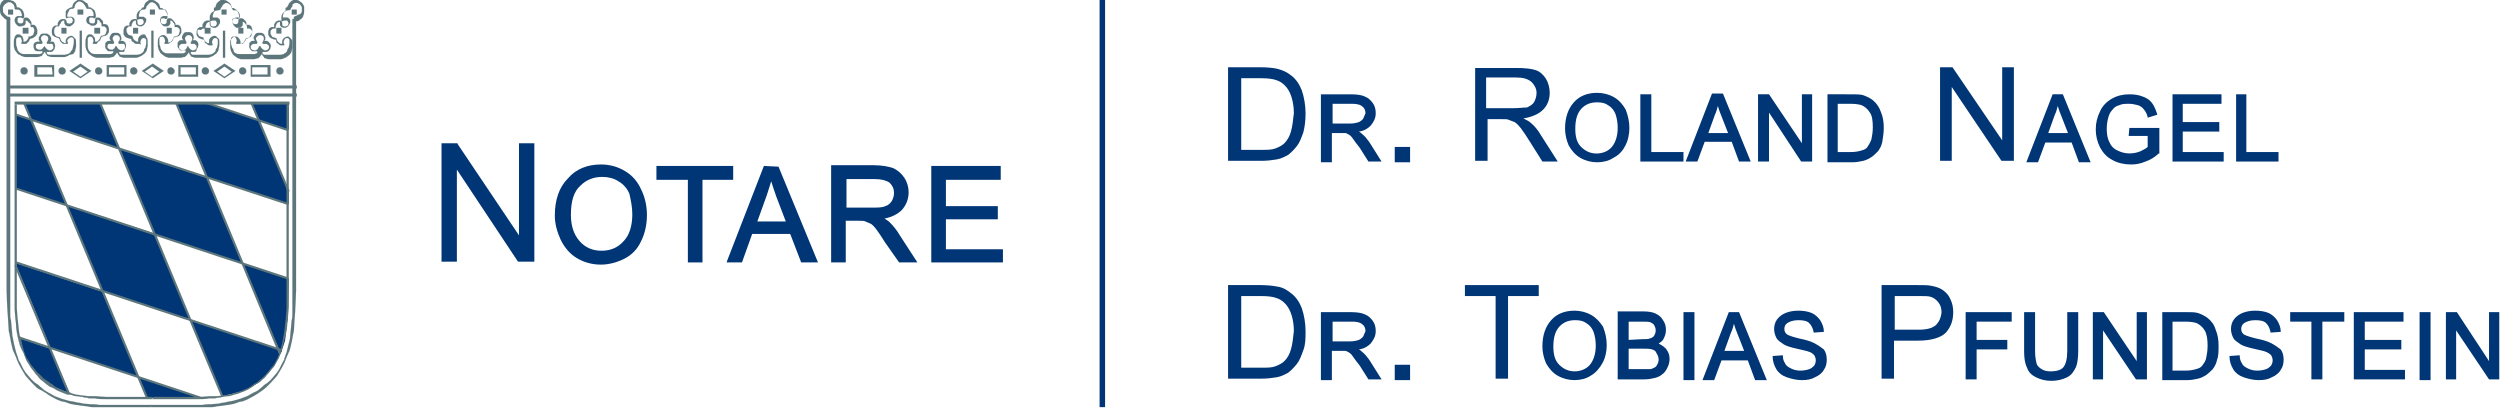 <?xml version="1.0" encoding="utf-8"?>
<!-- Generator: Adobe Illustrator 26.2.1, SVG Export Plug-In . SVG Version: 6.00 Build 0)  -->
<svg version="1.1" id="Ebene_1" xmlns="http://www.w3.org/2000/svg" xmlns:xlink="http://www.w3.org/1999/xlink" x="0px" y="0px"
	 viewBox="0 0 342 55.8" style="enable-background:new 0 0 342 55.8;" xml:space="preserve">
<style type="text/css">
	.st0{fill:#003576;}
	.st1{fill:none;stroke:#5D767B;stroke-width:0.295;stroke-miterlimit:3.864;}
	.st2{fill:#5D767B;stroke:#5D767B;stroke-width:1.122088e-02;stroke-miterlimit:3.864;}
	.st3{fill:#5D767B;stroke:#5D767B;stroke-width:0.197;stroke-miterlimit:3.864;}
	.st4{fill:none;stroke:#003576;stroke-width:0.75;}
</style>
<g id="Ebene_2_00000129894178159064756410000000488584010927596679_">
</g>
<g>
	<polygon class="st0" points="16.6,21.1 21.1,32 33.1,36 28.3,24.3 16.3,20.4 	"/>
	<polygon class="st0" points="38.4,48.4 39,46.6 39.4,43.1 39.5,38.1 33.2,36 	"/>
	<polygon class="st0" points="3.3,14.2 4.2,16.3 16.3,20.3 13.7,14.1 	"/>
	<polygon class="st0" points="24.2,14.2 28.3,24.3 39.5,28 39.5,26.2 35.4,16.4 28.5,14.2 	"/>
	<polygon class="st0" points="3,47.6 3.7,49.4 5.3,51.5 7.3,52.9 9.5,53.8 6.9,47.7 2.8,46.3 	"/>
	<polygon class="st0" points="18.9,51.6 20.1,54.4 25.2,54.5 27.3,54.4 19,51.7 	"/>
	<polygon class="st0" points="2.3,36.5 6.9,47.6 18.9,51.6 14,39.9 2.2,36 	"/>
	<polygon class="st0" points="30.4,54.2 33.4,53.5 35.6,52.2 37.5,50.1 38.6,47.9 26.1,43.8 	"/>
	<polygon class="st0" points="9.2,28.2 14,39.8 26,43.7 21.2,32 9.3,28.1 	"/>
	<polygon class="st0" points="34.5,14.2 35.4,16.4 39.5,17.8 39.5,14.2 36.1,14.1 	"/>
	<polygon class="st0" points="2.2,18.9 2.2,25.8 9.1,28.1 4.3,16.3 2.2,15.6 	"/>
	<line class="st1" x1="27.3" y1="46.8" x2="30.4" y2="54.2"/>
	<rect x="10.9" y="4.2" class="st2" width="0.3" height="3.7"/>
	<rect x="20.7" y="4.2" class="st2" width="0.3" height="3.7"/>
	<rect x="30.5" y="4.2" class="st2" width="0.3" height="3.7"/>
	<path class="st2" d="M39.5,0.6c0-0.1,0.1-0.2,0.2-0.3c0.1-0.1,0.2-0.2,0.4-0.3c0.1,0,0.4,0,0.4,0l0,0c0,0,0.3,0,0.4,0.1
		c0.1,0.1,0.3,0.2,0.4,0.3c0.1,0.1,0.1,0.1,0.2,0.3c0.1,0.1,0.1,0.2,0.1,0.3c0,0.1,0,0.2,0,0.2s0,0.1,0,0.3s0,0.4-0.1,0.6
		c0,0.1-0.1,0.3-0.2,0.4c-0.1,0.1-0.3,0.2-0.4,0.3c-0.1,0.1-0.2,0.1-0.2,0.1h-0.5V2.3c0,0,0.1,0,0.2-0.1c0.1,0,0.3-0.1,0.4-0.2
		c0.2,0,0.3-0.1,0.4-0.2c0.1-0.1,0.1-0.3,0.1-0.4s0-0.2,0-0.2c0-0.1,0-0.2,0-0.2c0-0.1-0.1-0.1-0.1-0.2c-0.1-0.1-0.2-0.3-0.3-0.3
		s-0.2-0.1-0.2-0.1c-0.1,0-0.1,0-0.1,0h-0.1h-0.1c-0.1,0-0.1,0-0.2,0.1c-0.1,0-0.2,0.1-0.2,0.2l0,0c0,0,0,0,0,0.1S39.9,1,39.8,1.1
		c0,0.1,0,0.2-0.1,0.2c0,0,0,0-0.1,0.1c0,0-0.1,0-0.2,0c-0.1,0-0.3,0.1-0.4,0.1c-0.1,0.1-0.2,0.2-0.2,0.3c0,0.1-0.1,0.2-0.1,0.3
		s0,0.1,0,0.2v0.1h0.1c0.1,0,0.1,0,0.2,0c0.1,0,0.2,0,0.3,0s0.2,0.1,0.3,0.2c0.1,0.1,0.1,0.2,0.1,0.3s0,0.3-0.1,0.4
		c-0.1,0.1-0.1,0.2-0.2,0.3c-0.1,0.1-0.2,0.1-0.3,0.2c-0.1,0-0.2,0-0.3,0s-0.2-0.1-0.3-0.1c-0.1-0.1-0.2-0.2-0.2-0.3s0-0.2,0-0.3V3
		h-0.1c0,0-0.1,0-0.2,0.1c-0.1,0-0.2,0.2-0.2,0.3c-0.1,0.1-0.1,0.3-0.1,0.4c0,0.1,0,0.1,0,0.1h-0.1c0,0-0.1,0-0.2,0
		c-0.1,0-0.2,0.1-0.3,0.2S37,4.3,37,4.4c0,0.1,0,0.3,0.1,0.4c0,0.1,0.1,0.1,0.1,0.2c0,0,0.1,0.1,0.2,0.1c0.1,0,0.2,0.1,0.3,0.1
		s0.1,0,0.1,0l0,0c0,0,0,0.1,0.1,0.3c0,0.1,0.1,0.2,0.2,0.3c0.1,0.1,0.2,0.1,0.3,0.2c0.1,0,0.2,0,0.2,0V5.9c0,0,0-0.1,0-0.2
		s0-0.2,0.1-0.3c0-0.1,0.2-0.2,0.3-0.3c0.1,0,0.2-0.1,0.3-0.1s0.2,0,0.3,0.1s0.2,0.2,0.3,0.3C40,5.5,40,5.8,40,5.9s0,0.4,0,0.6
		c0,0.1-0.1,0.3-0.1,0.5c0,0.1-0.2,0.4-0.3,0.5s-0.3,0.2-0.4,0.3c-0.1,0.1-0.3,0.1-0.4,0.2c-0.1,0-0.2,0.1-0.4,0.1s-0.5,0-0.7,0
		c-0.3,0-0.6,0-0.8,0s-0.3,0-0.5-0.1c-0.2,0-0.3-0.1-0.3-0.2c-0.1-0.1-0.2-0.2-0.2-0.3c0-0.1-0.1-0.1-0.1-0.1s0,0.1-0.1,0.1
		c0,0.1-0.1,0.2-0.2,0.3C35.4,7.9,35.3,8,35.2,8c-0.2,0-0.3,0.1-0.5,0.1s-0.5,0-0.8,0s-0.6,0-0.8,0s-0.2,0-0.4-0.1
		c-0.1,0-0.3-0.1-0.4-0.2c-0.1-0.1-0.3-0.2-0.4-0.3c-0.1-0.1-0.2-0.4-0.3-0.5c0-0.2-0.1-0.3-0.1-0.5c0-0.1,0-0.4,0-0.6
		c0-0.1,0-0.4,0.1-0.5s0.2-0.3,0.3-0.3C32,5,32.1,5,32.2,5c0.1,0,0.3,0,0.3,0.1c0.1,0,0.2,0.2,0.3,0.3c0,0.1,0.1,0.2,0.1,0.3
		c0,0.1,0,0.2,0,0.2V6c0,0,0.1,0,0.2,0c0.1,0,0.2-0.1,0.3-0.2s0.1-0.2,0.2-0.3c0-0.1,0.1-0.2,0.1-0.3l0,0c0,0,0,0,0.1,0
		s0.2,0,0.3-0.1c0.1,0,0.2-0.1,0.2-0.1s0.1-0.1,0.1-0.2s0.1-0.2,0.1-0.4c0-0.1,0-0.2-0.1-0.3c-0.1-0.1-0.2-0.2-0.3-0.2s-0.2,0-0.2,0
		h-0.1V3.8c0-0.1,0-0.3-0.1-0.4c-0.1-0.1-0.2-0.2-0.2-0.3c-0.1,0-0.2-0.1-0.2-0.1h-0.1c0,0,0,0,0,0.1c0,0,0,0.2,0,0.3
		S33.1,3.6,33,3.7c-0.1,0.1-0.2,0.1-0.3,0.1s-0.2,0-0.3,0s-0.2-0.1-0.3-0.2c-0.1-0.1-0.2-0.2-0.2-0.3c-0.1-0.1-0.1-0.3-0.1-0.4
		c0-0.1,0.1-0.2,0.1-0.3c0.1-0.1,0.2-0.1,0.3-0.2c0.1,0,0.2,0,0.3,0s0.1,0,0.2,0h0.1c0,0,0,0,0-0.1c0,0,0-0.1,0-0.2
		c0-0.1,0-0.2-0.1-0.3c0-0.1-0.1-0.2-0.2-0.3c-0.1-0.1-0.3-0.1-0.4-0.1c-0.1,0-0.2,0-0.2,0s0,0-0.1-0.1c0,0,0-0.1-0.1-0.2
		c0-0.1-0.1-0.2-0.1-0.3s-0.2-0.2-0.3-0.3c-0.1,0-0.2-0.1-0.2-0.1c-0.1,0-0.1,0-0.1,0l0,0h-0.1c-0.1,0-0.2,0.1-0.2,0.1
		c-0.1,0-0.2,0.2-0.3,0.3c0,0.1-0.1,0.2-0.2,0.3c0,0.1,0,0.2-0.1,0.2c0,0,0,0-0.1,0.1c0,0-0.1,0-0.2,0s-0.3,0.1-0.4,0.1
		c-0.1,0.1-0.2,0.2-0.2,0.3c0,0.1-0.1,0.2-0.1,0.3s0,0.1,0,0.2v0.1h0.1c0.1,0,0.1,0,0.2,0s0.2,0,0.3,0c0.1,0,0.2,0.1,0.3,0.2
		c0.1,0.1,0.1,0.2,0.1,0.3s0,0.3-0.1,0.4c-0.1,0.1-0.1,0.2-0.2,0.3s-0.2,0.1-0.3,0.2c-0.1,0-0.2,0-0.3,0c-0.1,0-0.2-0.1-0.3-0.1
		c-0.1-0.1-0.2-0.2-0.2-0.3s0-0.2,0-0.3V3h-0.1c0,0-0.1,0-0.2,0.1c-0.1,0-0.2,0.2-0.2,0.3c-0.1,0.1-0.1,0.3-0.1,0.4
		c0,0.1,0,0.1,0,0.1H28c0,0-0.1,0-0.2,0S27.6,4,27.5,4.1C27,4,27,4.1,27,4.3c0,0.1,0,0.3,0.1,0.4c0,0.1,0.1,0.1,0.1,0.2
		c0,0,0.1,0.1,0.2,0.1s0.2,0.1,0.3,0.1c0.1,0,0.1,0,0.1,0l0,0c0,0,0,0.1,0.1,0.3c0,0.1,0.1,0.2,0.2,0.3c0.1,0.1,0.2,0.1,0.3,0.2
		c0.1,0,0.2,0,0.2,0V5.8c0,0,0-0.1,0-0.2s0-0.2,0.1-0.3c0-0.1,0.2-0.2,0.3-0.3c0.1,0,0.2-0.1,0.3-0.1c0.1,0,0.2,0,0.3,0.1
		c0.1,0.1,0.2,0.2,0.3,0.3C30,5.3,30,5.6,30,5.7s0,0.4,0,0.6c0,0.1-0.1,0.3-0.1,0.5c0,0.1-0.2,0.4-0.3,0.5c-0.1,0.1-0.3,0.2-0.4,0.3
		c-0.1,0.1-0.3,0.1-0.4,0.2c-0.1,0-0.2,0.1-0.4,0.1c-0.2,0-0.5,0-0.7,0c-0.3,0-0.6,0-0.8,0c-0.2,0-0.3,0-0.5-0.1
		c-0.2,0-0.3-0.1-0.3-0.2c-0.1-0.1-0.2-0.2-0.2-0.3c0-0.1-0.1-0.1-0.1-0.1l0,0c0,0,0,0.1-0.1,0.1c0,0.1-0.1,0.2-0.2,0.3
		c-0.1,0.1-0.2,0.2-0.3,0.2c-0.2,0-0.3,0.1-0.5,0.1s-0.5,0-0.8,0s-0.6,0-0.7,0c-0.2,0-0.2,0-0.4-0.1c-0.1,0-0.3-0.1-0.4-0.2
		S22.1,7.4,22,7.3c-0.1-0.1-0.2-0.4-0.3-0.5c0-0.2-0.1-0.3-0.1-0.5c0-0.1,0-0.4,0-0.6c0-0.1,0-0.4,0.1-0.5s0.2-0.3,0.3-0.3
		c0.1-0.1,0.2-0.1,0.3-0.1c0.1,0,0.3,0,0.3,0.1c0.1,0,0.2,0.2,0.3,0.3c0,0.1,0.1,0.2,0.1,0.3c0,0.1,0,0.2,0,0.2v0.1c0,0,0.1,0,0.2,0
		s0.2-0.1,0.3-0.2c0.1-0.1,0.1-0.2,0.2-0.3c0-0.1,0.1-0.2,0.1-0.3l0,0c0,0,0,0,0.1,0s0.2,0,0.3-0.1c0.1,0,0.2-0.1,0.2-0.1
		s0.1-0.1,0.1-0.2s0.1-0.2,0.1-0.4c0-0.1,0-0.2-0.1-0.3c-0.1-0.1-0.2-0.2-0.3-0.2c-0.1,0-0.2,0-0.2,0h-0.1V3.6c0-0.1,0-0.3-0.1-0.4
		c-0.1-0.1-0.2-0.2-0.2-0.3c-0.1,0-0.2-0.1-0.2-0.1h-0.1c0,0,0,0,0,0.1c0,0,0,0.2,0,0.3s-0.1,0.2-0.2,0.3s-0.2,0.1-0.3,0.1
		c-0.1,0-0.2,0-0.3,0c-0.1,0-0.2-0.1-0.3-0.2C22.1,3.3,22,3.2,22,3.1c-0.1-0.1-0.1-0.3-0.1-0.4c0-0.1,0.1-0.2,0.1-0.3
		c0.1-0.1,0.1-0.1,0.3-0.2c0.1,0,0.2,0,0.3,0c0.1,0,0.1,0,0.2,0h0.1c0,0,0,0,0-0.1c0,0,0-0.1,0-0.2c0-0.1,0-0.2-0.1-0.3
		c0-0.1-0.1-0.2-0.2-0.3c-0.4,0-0.6,0-0.6,0c-0.1,0-0.2,0-0.2,0s0,0-0.1-0.1c0,0,0-0.1-0.1-0.2c0-0.1-0.1-0.2-0.2-0.3
		c0-0.1-0.2-0.2-0.3-0.3c-0.1,0-0.2-0.1-0.2-0.1c-0.1,0-0.1,0-0.1,0l0,0h-0.1c-0.1,0-0.2,0.1-0.2,0.1c-0.1,0-0.2,0.2-0.3,0.3
		C20.1,0.8,20,0.9,20,1s0,0.2-0.1,0.2c0,0,0,0-0.1,0.1c0,0-0.1,0-0.2,0s-0.3,0.1-0.3,0.1c-0.1,0.1-0.2,0.2-0.2,0.3
		C19.1,1.8,19,1.9,19,2s0,0.1,0,0.2v0.1h0.1c0.1,0,0.1,0,0.2,0s0.2,0,0.3,0c0.1,0,0.2,0.1,0.3,0.2C20,2.5,20,2.6,20,2.7
		c0,0.1,0,0.3-0.1,0.4c-0.1,0.1-0.1,0.2-0.2,0.3s-0.2,0.1-0.3,0.2c-0.1,0-0.2,0-0.3,0c-0.1,0-0.2-0.1-0.3-0.1
		c-0.1-0.1-0.2-0.2-0.2-0.3s0-0.2,0-0.3V2.8h-0.1c0,0-0.1,0-0.2,0.1c-0.1,0-0.2,0.2-0.2,0.3C18,3.2,18,3.5,18,3.5c0,0.1,0,0.1,0,0.1
		h-0.1c0,0-0.1,0-0.2,0s-0.2,0.1-0.3,0.2c-0.1,0.1-0.1,0.2-0.1,0.3s0,0.3,0.1,0.4c0,0.1,0.1,0.1,0.1,0.2c0,0,0.1,0.1,0.2,0.1
		s0.2,0.1,0.3,0.1c0.1,0,0.1,0,0.1,0l0,0c0,0,0,0.1,0.1,0.3c0,0.1,0.1,0.2,0.2,0.3c0.1,0.1,0.2,0.1,0.3,0.2c0.1,0,0.2,0,0.2,0V5.6
		c0,0,0-0.1,0-0.2s0-0.2,0.1-0.3c0-0.1,0.2-0.2,0.3-0.3c0.1,0,0.2-0.1,0.3-0.1c0.1,0,0.2,0,0.3,0.1c0,0.1,0.1,0.2,0.2,0.4
		c0.1,0.1,0.1,0.4,0.1,0.5s0,0.4,0,0.6c0,0.1-0.1,0.3-0.1,0.5c0,0.1-0.2,0.4-0.3,0.5c-0.1,0.1-0.3,0.2-0.4,0.3
		c-0.1,0.1-0.3,0.1-0.4,0.2c-0.1,0-0.2,0.1-0.4,0.1c-0.2,0-0.5,0-0.7,0c-0.3,0-0.6,0-0.8,0c-0.2,0-0.3,0-0.5-0.1
		c-0.2,0-0.3-0.1-0.3-0.2c-0.1-0.1-0.2-0.2-0.2-0.3c0-0.1-0.1-0.1-0.1-0.1s0,0.1-0.1,0.1c0,0.1-0.1,0.2-0.2,0.3
		c-0.1,0.1-0.2,0.2-0.3,0.2c-0.2,0-0.3,0.1-0.5,0.1s-0.5,0-0.8,0s-0.6,0-0.8,0s-0.2,0-0.4-0.1c-0.1,0-0.3-0.1-0.4-0.2
		c-0.1-0.1-0.3-0.2-0.4-0.3c-0.1-0.1-0.2-0.4-0.3-0.5c0-0.2-0.1-0.3-0.1-0.5c0-0.1,0-0.4,0-0.6c0-0.1,0-0.4,0.1-0.5
		c0-0.2,0.1-0.3,0.2-0.4s0.2-0.1,0.3-0.1s0.3,0,0.3,0.1c0.1,0,0.2,0.2,0.3,0.3C13,5.2,13,5.3,13,5.4s0,0.2,0,0.2v0.1
		c0,0,0.1,0,0.2,0c0.1,0,0.2-0.1,0.3-0.2s0.1-0.2,0.2-0.3c0-0.1,0.1-0.2,0.1-0.3l0,0c0,0,0,0,0.1,0s0.2,0,0.3-0.1
		c0.1,0,0.2-0.1,0.2-0.1s0.1-0.1,0.1-0.2s0.1-0.2,0.1-0.4c0-0.1,0-0.2-0.1-0.3s-0.2-0.2-0.3-0.2s-0.2,0-0.2,0h-0.1V3.5
		c0-0.1,0-0.3-0.1-0.4c-0.1-0.1-0.2-0.2-0.2-0.3c-0.1,0-0.1-0.1-0.2-0.1h-0.1c0,0,0,0,0,0.1c0,0,0,0.2,0,0.3s-0.1,0.2-0.2,0.3
		c-0.1,0.1-0.2,0.1-0.3,0.1s-0.2,0-0.3,0s-0.2-0.1-0.3-0.2c-0.2,0-0.2-0.1-0.3-0.2c-0.1-0.1-0.1-0.3-0.1-0.4c0-0.1,0.1-0.2,0.1-0.3
		c0.1-0.1,0.2-0.1,0.3-0.2c0.1,0,0.2,0,0.3,0s0.1,0,0.2,0h0.1c0,0,0,0,0-0.1c0,0,0-0.1,0-0.2c0-0.1,0-0.2-0.1-0.3
		c0-0.1-0.1-0.2-0.2-0.3c-0.1-0.1-0.3-0.1-0.4-0.1c-0.1,0-0.2,0-0.2,0s0,0-0.1-0.1c0,0,0-0.1-0.1-0.2c0-0.1-0.1-0.2-0.2-0.3
		c0-0.1-0.2-0.2-0.3-0.3c-0.1,0-0.2-0.1-0.2-0.1c-0.1,0-0.1,0-0.1,0l0,0h-0.1c-0.1,0-0.2,0.1-0.2,0.1c-0.1,0-0.2,0.2-0.3,0.3
		c0,0.1-0.1,0.2-0.1,0.3s0,0.2-0.1,0.2c0,0,0,0-0.1,0.1c0,0-0.1,0-0.2,0c-0.1,0-0.3,0.1-0.3,0.1C9.4,1.5,9.4,1.6,9.3,1.7
		c0,0.1-0.1,0.2-0.1,0.3s0,0.1,0,0.2v0.1h0.1c0.1,0,0.1,0,0.2,0c0.1,0,0.2,0,0.3,0s0.2,0.1,0.3,0.2c0.1,0.1,0.1,0.2,0.1,0.3
		s0,0.3-0.1,0.4c0,0-0.1,0.1-0.2,0.2C9.8,3.5,9.7,3.5,9.6,3.6c-0.1,0-0.2,0-0.3,0S9.1,3.5,9,3.5C8.9,3.4,8.9,3.3,8.8,3.2
		c0-0.1,0-0.2,0-0.3V2.8H8.7c0,0-0.1,0-0.2,0.1c-0.1,0-0.2,0.2-0.2,0.3c-0.1,0-0.2,0.3-0.2,0.3c0,0.1,0,0.1,0,0.1H8c0,0-0.1,0-0.2,0
		S7.6,3.7,7.5,3.8C7.4,4,7.4,4.1,7.4,4.3c0,0.1,0,0.3,0.1,0.4c0,0.1,0.1,0.1,0.1,0.2c0,0,0.1,0.1,0.2,0.1S8,5.1,8.1,5.1
		c0.1,0,0.1,0,0.1,0l0,0c0,0,0,0.1,0.1,0.3c0,0.1,0.1,0.2,0.2,0.3c0.1,0.1,0.2,0.1,0.3,0.2c0.1,0,0.2,0,0.2,0V5.8c0,0,0-0.1,0-0.2
		s0-0.2,0.1-0.3c0-0.1,0.2-0.2,0.3-0.3c0.1,0,0.2-0.1,0.3-0.1S9.9,4.9,10,5s0.2,0.2,0.3,0.3c0.1,0.1,0.1,0.4,0.1,0.5s0,0.4,0,0.6
		c0,0.1-0.1,0.3-0.1,0.5c0,0.1-0.2,0.4-0.3,0.5c-0.2,0-0.3,0.1-0.5,0.1C9.4,7.6,9.2,7.7,9.1,7.7C9,7.8,8.9,7.8,8.7,7.8s-0.5,0-0.7,0
		c-0.3,0-0.6,0-0.8,0c-0.2,0-0.3,0-0.5-0.1c-0.2,0-0.3-0.1-0.3-0.2C6.3,7.4,6.2,7.3,6.2,7.2c0-0.1-0.1-0.1-0.1-0.1s0,0.1-0.1,0.1
		c0,0.1-0.1,0.2-0.2,0.3c0,0.1-0.1,0.2-0.3,0.2C5.3,7.8,5.2,7.8,5,7.8s-0.5,0-0.8,0s-0.6,0-0.7,0c-0.2,0-0.2,0-0.4-0.1
		C3,7.7,2.8,7.6,2.7,7.5c-0.1,0-0.3-0.1-0.4-0.3C2.2,7.1,2.1,6.9,2,6.8c0-0.2-0.1-0.3-0.1-0.5c0-0.1,0-0.4,0-0.6
		c0-0.1,0-0.4,0.1-0.5C2,5,2.1,4.9,2.2,4.8c0.1-0.1,0.2-0.1,0.3-0.1s0.3,0,0.3,0.1C3,4.9,3.1,5,3.1,5.1s0.1,0.2,0.1,0.3
		c0,0.1,0,0.2,0,0.2v0.1c0,0,0.1,0,0.2,0c0.1,0,0.2-0.1,0.3-0.2s0.1-0.2,0.2-0.3c0-0.1,0-0.2,0-0.2l0,0c0,0,0,0,0.1,0s0.2,0,0.3-0.1
		c0.1,0,0.2-0.1,0.2-0.1s0.1-0.1,0.1-0.2s0.1-0.2,0.1-0.4c0-0.1,0-0.2-0.1-0.3c0.1,0,0-0.1-0.1-0.2c-0.1,0-0.2,0-0.2,0H4.2V3.6
		c0-0.1,0-0.3-0.1-0.4C3.9,3.1,3.8,2.9,3.8,2.9c-0.1,0-0.2-0.1-0.2-0.1H3.5c0,0,0,0,0,0.1c0,0,0,0.2,0,0.3S3.4,3.4,3.3,3.5
		C3.1,3.5,3,3.6,2.9,3.6s-0.2,0-0.3,0S2.4,3.5,2.3,3.4C2.2,3.3,2.1,3.2,2.1,3.1C2,3,2,2.8,2,2.7s0.1-0.2,0.1-0.3
		c0.1-0.1,0.1-0.1,0.3-0.2c0.1,0,0.2,0,0.3,0s0.1,0,0.2,0H3c0,0,0,0,0-0.1C3,2.1,3,2,3,2c0-0.1-0.1-0.2-0.1-0.3
		c0-0.1-0.1-0.2-0.2-0.3C2.6,1.3,2.4,1.3,2.3,1.3c-0.1,0-0.2,0-0.2,0s0,0-0.1-0.1c0,0,0-0.1,0-0.2S1.9,0.8,1.9,0.7S1.7,0.5,1.6,0.4
		c-0.1,0-0.1-0.1-0.2-0.1s-0.1,0-0.1,0H1.2c0,0,0,0-0.1,0C1,0.4,0.9,0.4,0.8,0.5c-0.1,0-0.2,0.2-0.3,0.3c0,0.1-0.1,0.1-0.1,0.2
		c0,0,0,0.1,0,0.2c0,0,0,0.1,0,0.2s0,0.3,0.1,0.4C0.6,1.9,0.7,2,0.8,2.1C0.9,2.2,1,2.3,1.2,2.3c0.1,0,0.2,0.1,0.2,0.1v0.3H0.9
		c0,0-0.1-0.1-0.2-0.1C0.6,2.5,0.4,2.3,0.3,2.2C0.2,2.1,0.1,2,0.1,1.9C0,1.7,0,1.5,0,1.3S0,1,0,1s0-0.1,0-0.2s0.1-0.2,0.1-0.3
		c0.1-0.2,0.1-0.2,0.2-0.3S0.5,0,0.7-0.1C0.9,0,1.2,0,1.2,0l0,0c0,0,0.3,0,0.4,0.1c0.2,0,0.3,0.1,0.4,0.2c0.1,0.1,0.2,0.2,0.2,0.3
		s0.1,0.2,0.1,0.3c0,0.1,0,0.1,0,0.1s0,0,0.1,0s0.2,0,0.3,0.1C2.9,1.2,3,1.3,3,1.3c0.1,0.1,0.1,0.2,0.2,0.3c0,0.1,0.1,0.3,0.1,0.4
		c0,0.1,0,0.2,0,0.3c0,0.1-0.1,0.2-0.1,0.2c-0.1,0-0.2,0-0.3-0.1c-0.1,0-0.2,0-0.3,0S2.4,2.5,2.4,2.6c0,0.1,0,0.3,0,0.4
		c0.1,0.1,0.2,0.2,0.3,0.2c0.2,0,0.2,0,0.3,0c0.1-0.1,0.2-0.1,0.2-0.3s0-0.3,0.1-0.4c0.1-0.1,0.1-0.1,0.2-0.1c0.1,0,0.3,0,0.4,0.1
		C4,2.6,4.1,2.7,4.2,2.9C4.3,3,4.3,3.1,4.3,3.2c0,0.1,0,0.2,0,0.2s0,0,0.1,0c0,0,0.1,0,0.2,0s0.1,0,0.2,0.1C4.9,3.6,5,3.7,5,3.8
		S5.1,4,5.1,4.1s0,0.3,0,0.4S5,4.8,4.9,4.9S4.7,5.1,4.5,5.2c-0.1,0-0.2,0.1-0.3,0.1H4.1c0,0,0,0.1-0.1,0.2c0,0.1,0,0.1-0.1,0.2
		C3.8,5.8,3.7,5.9,3.6,6C3.4,6,3.4,6,3.3,6C3.2,6,3.1,6,3,6c0,0-0.1,0-0.1-0.1c0,0,0.1-0.1,0.1-0.3c0-0.1-0.1-0.4-0.2-0.5
		c-0.1,0-0.2,0-0.3,0S2.3,5.2,2.3,5.2S2.2,5.3,2.2,5.4s0,0.4,0,0.5s0,0.4,0.1,0.5c0,0.1,0.1,0.4,0.1,0.4c0,0.1,0.1,0.2,0.2,0.3
		s0.2,0.2,0.3,0.2C3,7.4,3.2,7.4,3.4,7.4s0.6,0,0.8,0c0.2,0,0.5,0,0.7,0s0.3,0,0.5,0s0.2-0.1,0.3-0.1c0,0,0.1,0,0.1-0.1
		c0,0,0,0,0-0.1V7l0,0c0,0-0.2,0-0.3,0C5.4,7,5.3,7,5.2,7C5,7,5,7,4.8,6.9C4.7,6.8,4.7,6.7,4.6,6.5c0-0.2,0-0.3,0-0.4
		s0.1-0.2,0.2-0.3C5,5.7,5.1,5.7,5.2,5.7s0.1,0,0.2,0s0.1,0,0.1,0s-0.1,0-0.1-0.1S5.3,5.5,5.3,5.4c0-0.2,0-0.3,0.1-0.4
		c0.1-0.2,0.1-0.2,0.2-0.3c0.1-0.1,0.3-0.1,0.3-0.1s0.1,0,0.2,0l0,0c0.1,0,0.2,0,0.2,0s0.2,0,0.3,0.1C6.7,4.8,6.8,4.8,6.9,5
		C7,5.1,7,5.2,7,5.4c0,0.1,0,0.2-0.1,0.2c0,0.1-0.1,0.1-0.1,0.1s0,0,0.1,0s0.1,0,0.2,0s0.2,0,0.3,0.1c0,0.1,0.1,0.2,0.1,0.3
		s0.1,0.2,0,0.4c0,0.2-0.1,0.3-0.2,0.4C7.3,7,7.2,7,7,7.1c-0.1,0-0.2,0-0.3,0c-0.1,0-0.3,0-0.3,0l0,0c0,0,0,0,0,0.1v0.1l0.1,0.1
		c0.1,0.1,0.1,0.1,0.3,0.1c0.2,0,0.3,0,0.5,0s0.5,0,0.7,0c0.2,0,0.6,0,0.8,0s0.3-0.1,0.5-0.1c0.1-0.1,0.2-0.1,0.3-0.2
		C9.7,7,9.8,6.9,9.9,6.8c0-0.1,0.1-0.3,0.1-0.4s0.1-0.4,0.1-0.5s0-0.4,0-0.5S10,5.2,10,5.2S9.9,5.1,9.8,5.1c-0.1,0-0.2,0-0.3,0.1
		C9.3,5.3,9.2,5.5,9.2,5.6s0.1,0.3,0.1,0.3C9.3,6,9.3,6,9.2,6S9.1,6,8.9,6C8.8,6,8.8,6,8.6,6C8.5,5.9,8.4,5.8,8.3,5.7
		C8.2,5.6,8.2,5.6,8.2,5.5S8.1,5.3,8.1,5.3L8,5.2c0,0-0.2,0-0.3-0.1C7.6,5.1,7.4,5,7.3,4.9c-0.1,0-0.2-0.2-0.2-0.4
		c0-0.1,0-0.3,0-0.4s0.1-0.3,0.1-0.3c0-0.1,0.2-0.2,0.2-0.2c0.1-0.1,0.1-0.1,0.2-0.1s0.1,0,0.2,0h0.1c0,0,0-0.1,0-0.2
		c0-0.1,0-0.2,0.1-0.3c0.1-0.2,0.2-0.3,0.3-0.3c0.1-0.1,0.3-0.1,0.4-0.1c0.1,0,0.2,0,0.2,0.1C9,2.6,9,2.7,9.1,2.9
		c0,0.2,0.1,0.3,0.2,0.3c0.1,0,0.2,0.1,0.3,0c0.2,0,0.3-0.1,0.3-0.2c0.1-0.1,0.1-0.3,0-0.4c0-0.1-0.1-0.2-0.2-0.2
		c-0.1,0-0.3,0-0.3,0c-0.1,0-0.2,0.1-0.3,0.1c0,0-0.1-0.1-0.1-0.2C9,2.2,9,2.1,9,2c0-0.1,0-0.3,0-0.4s0.1-0.2,0.2-0.3
		c0.1-0.1,0.2-0.1,0.3-0.2C9.6,1.1,9.7,1,9.8,1s0.1,0,0.1,0V0.9c0-0.1,0-0.1,0.1-0.3c0-0.1,0.1-0.2,0.2-0.3c0.1-0.1,0.3-0.2,0.4-0.3
		C10.8,0,11,0,11,0l0,0c0,0,0.2,0,0.4,0.1c0.1,0.1,0.3,0.2,0.4,0.3c0.1,0,0.2,0.1,0.2,0.2s0.1,0.2,0.1,0.3c0,0.1,0,0.1,0,0.1
		s0,0,0.1,0s0.2,0,0.3,0.1s0.2,0.1,0.3,0.2C12.9,1.4,13,1.5,13,1.6s0.1,0.3,0.1,0.4s0,0.2,0,0.3S13,2.5,13,2.5c-0.1,0-0.2,0-0.3-0.1
		c-0.1,0-0.2,0-0.3,0s-0.2,0.1-0.2,0.2c0,0.1,0,0.3,0,0.4c0.1,0.1,0.2,0.2,0.3,0.2c0.2,0,0.3,0,0.3,0c0.1,0,0.2-0.1,0.2-0.3
		c0-0.2,0-0.3,0.1-0.4c0.1-0.1,0.1-0.1,0.2-0.1c0.1,0,0.3,0,0.4,0.1c0.1,0.1,0.2,0.2,0.3,0.3s0.1,0.2,0.1,0.3s0,0.2,0,0.2s0,0,0.1,0
		c0,0,0.1,0,0.2,0c0.1,0,0.1,0,0.2,0.1c0.1,0,0.2,0.1,0.2,0.2c0,0.1,0.1,0.2,0.1,0.3c0,0.1,0,0.3,0,0.4s-0.1,0.3-0.2,0.4
		c-0.1,0.1-0.2,0.2-0.4,0.2C14.2,4.9,14.1,5,14,5h-0.1c0,0,0,0.1-0.1,0.2c0,0.1-0.1,0.2-0.1,0.3c-0.1,0.1-0.2,0.2-0.3,0.2
		C13.3,6,13.2,6,13.1,6c-0.1,0-0.2,0-0.3,0s-0.1,0-0.1-0.1s0.1-0.2,0.1-0.3c0-0.1-0.1-0.4-0.2-0.5C12.5,5,12.4,5,12.3,5
		s-0.2,0.1-0.2,0.1S12,5.2,12,5.3s0,0.4,0,0.5c0,0.2,0,0.5,0,0.6s0.1,0.4,0.1,0.4c0,0.1,0.2,0.2,0.2,0.3c0.1,0.1,0.2,0.2,0.3,0.2
		c0.1,0.1,0.3,0.1,0.5,0.1s0.6,0,0.8,0s0.5,0,0.7,0s0.3,0,0.5,0s0.2-0.1,0.3-0.1c0,0,0,0,0.1-0.1c0,0,0,0,0-0.1V7l0,0
		c0,0-0.2,0-0.3,0S15,7,14.9,7c-0.2,0-0.2-0.1-0.3-0.2s-0.2-0.2-0.2-0.4c0-0.2,0-0.3,0-0.4s0.1-0.2,0.2-0.3c0.1-0.1,0.2-0.1,0.3-0.1
		s0.1,0,0.2,0c0.1,0,0.1,0,0.1,0s0,0-0.1-0.1c0-0.1-0.1-0.1-0.1-0.2c0-0.2,0-0.3,0.1-0.4c0.1-0.2,0.1-0.2,0.2-0.3
		c0.1-0.1,0.3-0.1,0.3-0.1s0.1,0,0.2,0l0,0c0.1,0,0.2,0,0.2,0s0.2,0,0.3,0.1c0.1,0.1,0.2,0.1,0.2,0.3c0.1,0.1,0.1,0.2,0.1,0.4
		c0,0.1,0,0.2-0.1,0.2c0,0.1-0.1,0.1-0.1,0.1s0,0,0.1,0s0.1,0,0.2,0s0.2,0,0.3,0.1c0.1,0.1,0.2,0.2,0.2,0.3c0,0.1,0.1,0.2,0,0.4
		c0,0.2-0.1,0.3-0.2,0.4C17.1,7,17,7,16.9,7.1c-0.1,0-0.2,0-0.3,0c-0.1,0-0.3,0-0.3,0l0,0c0,0,0,0,0,0.1v0.1l0.1,0.1
		c0.1,0.1,0.1,0.1,0.3,0.1c0.2,0,0.3,0,0.5,0s0.5,0,0.7,0s0.6,0,0.8,0c0.2,0,0.4-0.1,0.5-0.1c0.1-0.1,0.2-0.1,0.3-0.2
		c0.1-0.1,0.2-0.2,0.2-0.3c0-0.1,0.1-0.3,0.2-0.4C19.9,6.4,20,6.1,20,6s0-0.4,0-0.5s-0.1-0.2-0.1-0.2s-0.1-0.1-0.2-0.1
		s-0.2,0-0.3,0.1c-0.1,0.1-0.2,0.3-0.2,0.5c0,0.1,0.1,0.3,0.1,0.3C19.1,6,19.1,6,19,6s-0.1,0-0.3,0c-0.1,0-0.2,0-0.3-0.1
		c-0.1-0.1-0.2-0.2-0.3-0.2C18,5.6,18,5.6,18,5.5s-0.1-0.2-0.1-0.2h-0.1c0,0-0.1,0-0.3-0.1c-0.1,0-0.3-0.1-0.4-0.2s-0.2-0.3-0.2-0.4
		s0-0.3,0-0.4C16.9,4,17,3.8,17,3.8c0-0.1,0.1-0.2,0.2-0.2c0.1-0.1,0.1-0.1,0.2-0.1s0.1,0,0.2,0h0.1c0,0,0-0.1,0-0.2
		c0-0.1,0-0.2,0.1-0.3c0.1-0.2,0.2-0.3,0.3-0.3c0.1-0.1,0.3-0.1,0.4-0.1s0.2,0,0.2,0.1c0.1,0.1,0.1,0.1,0.1,0.4
		c0,0.2,0.1,0.3,0.2,0.3s0.2,0.1,0.3,0c0.1,0,0.3-0.1,0.3-0.2c0.1-0.1,0.1-0.3,0-0.4c0-0.1-0.1-0.2-0.2-0.2s-0.3,0-0.3,0
		c-0.1,0-0.2,0.1-0.3,0.1c-0.1,0-0.1-0.1-0.1-0.2c0-0.1,0-0.2,0-0.3s0-0.3,0.1-0.4c0-0.1,0.1-0.2,0.2-0.3s0.2-0.1,0.3-0.2
		C19.4,1.1,19.5,1,19.6,1s0.1,0,0.1,0V0.9c0-0.1,0-0.1,0.1-0.3c0-0.1,0.1-0.2,0.2-0.3s0.3-0.2,0.4-0.3c0.2,0,0.4,0,0.4,0l0,0
		c0,0,0.2,0,0.4,0.1c0.1,0.1,0.3,0.2,0.4,0.3s0.2,0.2,0.2,0.3s0.1,0.2,0.1,0.3c0,0.1,0,0.1,0,0.1s0,0,0.1,0s0.2,0,0.3,0.1
		c0.1,0.1,0.2,0.1,0.3,0.2c0.1,0.1,0.1,0.2,0.2,0.3c0,0.1,0.1,0.3,0.1,0.4c0,0.1,0,0.2,0,0.3s-0.1,0.2-0.1,0.2c-0.1,0-0.2,0-0.3-0.1
		c-0.1,0-0.2,0-0.3,0c-0.1,0-0.2,0.1-0.2,0.2c0,0.1,0,0.3,0,0.4c0.1,0.1,0.2,0.2,0.3,0.2c0.2,0,0.2,0,0.3,0c0.1-0.1,0.2-0.1,0.2-0.3
		s0-0.3,0.1-0.4C23,2.5,23,2.5,23.1,2.5s0.3,0,0.4,0.1s0.2,0.2,0.3,0.3C23.9,3,23.9,3.1,24,3.2c0,0.1,0,0.2,0,0.2s0,0,0.1,0
		c0,0,0.1,0,0.2,0s0.1,0,0.2,0.1c0.1,0,0.2,0.1,0.2,0.2c0,0.1,0.1,0.2,0.1,0.3s0,0.3,0,0.4s-0.1,0.3-0.2,0.4S24.4,5,24.2,5
		c-0.1,0-0.2,0.1-0.3,0.1h-0.1c0,0,0,0.1-0.1,0.2c0,0.1-0.1,0.2-0.1,0.3c-0.1,0.1-0.2,0.2-0.3,0.2C23.1,6,23,6,22.9,6s-0.2,0-0.3,0
		c-0.1,0-0.1,0-0.1-0.1s0.1-0.2,0.1-0.3c0-0.1-0.1-0.4-0.2-0.5S22.2,5,22.1,5c-0.1,0-0.2,0.1-0.2,0.1s-0.1,0.1-0.1,0.2s0,0.4,0,0.5
		s0,0.4,0.1,0.5c0,0.1,0.1,0.4,0.1,0.4c0,0.1,0.2,0.2,0.2,0.3c0.1,0.1,0.2,0.2,0.3,0.2c0.1,0.1,0.3,0.1,0.5,0.1s0.6,0,0.8,0
		c0.2,0,0.5,0,0.7,0s0.3,0,0.5,0s0.2-0.1,0.3-0.1c0,0,0,0,0.1-0.1c0,0,0,0,0-0.1V6.9l0,0c0,0-0.2,0-0.3,0c-0.1,0-0.2,0-0.3,0
		c-0.2,0-0.2-0.1-0.3-0.2c-0.1-0.1-0.2-0.2-0.2-0.4c0-0.2,0-0.3,0-0.4s0.1-0.2,0.2-0.3c0.1-0.1,0.2-0.1,0.3-0.1c0.1,0,0.1,0,0.2,0
		s0.1,0,0.1,0s0,0-0.1-0.1c0-0.1-0.1-0.1-0.1-0.2c0-0.2,0-0.3,0.1-0.4c0.1-0.2,0.1-0.2,0.2-0.3c0.1-0.1,0.3-0.1,0.3-0.1s0.1,0,0.2,0
		l0,0c0.1,0,0.2,0,0.2,0s0.2,0,0.3,0.1c0.1,0.1,0.2,0.1,0.2,0.3c0.1,0.1,0.1,0.2,0.1,0.4c0,0.1,0,0.2-0.1,0.2c0,0.1-0.1,0.1-0.1,0.1
		s0,0,0.1,0s0.1,0,0.2,0s0.2,0,0.3,0.1c0.1,0.1,0.2,0.2,0.2,0.3c0,0.1,0.1,0.2,0,0.4c0,0.2-0.1,0.3-0.2,0.4c0,0.3-0.1,0.3-0.2,0.4
		c-0.1,0-0.2,0-0.3,0c-0.1,0-0.3,0-0.3,0l0,0c0,0,0,0,0,0.1v0.1l0.1,0.1c0.1,0.1,0.1,0.1,0.3,0.1c0.2,0,0.3,0,0.5,0s0.5,0,0.7,0
		s0.6,0,0.8,0c0.2,0,0.4-0.1,0.5-0.1c0.1-0.1,0.2-0.1,0.3-0.2c0.1-0.1,0.2-0.2,0.2-0.3c0-0.1,0.1-0.3,0.2-0.4c0-0.1,0.1-0.4,0.1-0.5
		s0-0.4,0-0.5s-0.1-0.2-0.1-0.2s-0.1-0.1-0.2-0.1s-0.2,0-0.3,0.1C29.1,5.4,29,5.6,29,5.8c0,0.1,0.1,0.3,0.1,0.3c0,0.1,0,0.1-0.1,0.1
		s-0.2,0-0.3,0c-0.1,0-0.2,0-0.3-0.1c-0.1-0.1-0.2-0.2-0.3-0.2C28,5.8,28,5.7,28,5.6c0-0.1-0.1-0.2-0.1-0.2h-0.1c0,0-0.2,0-0.3-0.1
		c-0.1,0-0.3-0.1-0.4-0.2s-0.2-0.3-0.2-0.4s0-0.3,0-0.4S27,4,27,4c0-0.1,0.2-0.2,0.2-0.2c0.1-0.1,0.1-0.1,0.2-0.1s0.1,0,0.2,0h0.1
		c0,0,0-0.1,0-0.2c0-0.1,0-0.2,0.1-0.3C27.9,3,28,2.9,28.1,2.9c0.1-0.1,0.3-0.1,0.4-0.1s0.2,0,0.2,0.1C28.8,3,28.8,3,28.8,3.3
		c0,0.2,0.1,0.3,0.2,0.3s0.2,0.1,0.3,0c0.2,0,0.3-0.1,0.3-0.2c0.1-0.1,0.1-0.3,0-0.4c0-0.1-0.1-0.2-0.2-0.2s-0.3,0-0.3,0
		c-0.1,0-0.2,0.1-0.3,0.1c-0.1,0-0.1-0.1-0.1-0.2c0-0.1,0-0.2,0-0.3s0-0.3,0.1-0.4c0-0.1,0.1-0.2,0.2-0.3s0.2-0.1,0.3-0.2
		c-0.1-0.4,0-0.5,0.1-0.5s0.1,0,0.1,0V0.9c0-0.1,0-0.1,0.1-0.3c0-0.1,0.1-0.2,0.2-0.3s0.3-0.2,0.4-0.3c0.2,0,0.4,0,0.4,0l0,0
		c0,0,0.2,0,0.4,0.1c0.1,0.1,0.3,0.2,0.4,0.3s0.2,0.2,0.2,0.3s0.1,0.2,0.1,0.3c0,0.1,0,0.1,0,0.1s0,0,0.1,0s0.2,0,0.3,0.1
		c0.1,0.1,0.2,0.1,0.3,0.2s0.1,0.2,0.2,0.3c0,0.1,0.1,0.3,0.1,0.4c0,0.1,0,0.2,0,0.3s-0.1,0.2-0.1,0.2c-0.1,0-0.2,0-0.3-0.1
		c-0.1,0-0.2,0-0.3,0c-0.1,0-0.2,0.1-0.2,0.2c0,0.1,0,0.3,0,0.4c0.1,0.1,0.2,0.2,0.3,0.2s0.2,0,0.3,0c0.1-0.1,0.2-0.1,0.2-0.3
		s0-0.3,0.1-0.4c0.1-0.1,0.1-0.1,0.2-0.1c0.1,0,0.3,0,0.4,0.1c0.1,0.1,0.2,0.2,0.3,0.3s0.1,0.2,0.1,0.3s0,0.2,0,0.2s0,0,0.1,0
		c0,0,0.1,0,0.2,0c0.1,0,0.1,0,0.2,0.1c0.1,0,0.2,0.1,0.2,0.2c0,0.1,0.1,0.2,0.1,0.3c0,0.1,0,0.3,0,0.4s-0.1,0.3-0.2,0.4
		C34.2,5,34.1,5.1,34,5.2c-0.1,0-0.2,0.1-0.3,0.1h-0.1c0,0,0,0.1-0.1,0.2c0,0.1-0.1,0.2-0.1,0.3c-0.1,0-0.2,0.1-0.4,0.2
		c-0.1,0-0.2,0-0.3,0s-0.2,0-0.3,0s-0.1,0-0.1-0.1s0.1-0.2,0.1-0.3c0-0.1-0.1-0.4-0.2-0.5C32.1,5,32,5,31.9,5
		c-0.1,0-0.2,0.1-0.2,0.1s-0.1,0.1-0.1,0.2s0,0.4,0,0.5s0,0.4,0.1,0.5c0,0.1,0.1,0.4,0.2,0.4C31.9,6.9,32,7,32,7.1
		c0.1,0.1,0.2,0.2,0.3,0.2c0.1,0.1,0.3,0.1,0.5,0.1s0.6,0,0.8,0s0.5,0,0.7,0s0.3,0,0.5,0s0.2-0.1,0.3-0.1c0,0,0.1,0,0.1-0.1
		c0,0,0,0,0-0.1V7l0,0c0,0-0.2,0-0.3,0s-0.2,0-0.3,0c-0.2,0-0.2-0.1-0.3-0.2s-0.2-0.2-0.2-0.4c0-0.2,0-0.3,0-0.4s0.1-0.2,0.2-0.3
		c0.1-0.1,0.2-0.1,0.3-0.1s0.1,0,0.2,0c0.1,0,0.1,0,0.1,0s0,0-0.1-0.1c0-0.1,0-0.1-0.1-0.2c0-0.2,0-0.3,0.1-0.4
		c0.1-0.2,0.1-0.2,0.2-0.3c0.1-0.1,0.3-0.1,0.3-0.1s0.1,0,0.2,0l0,0c0.1,0,0.2,0,0.2,0s0.2,0,0.3,0.1s0.2,0.1,0.2,0.3
		c0.1,0.1,0.1,0.2,0.1,0.4c0,0.1,0,0.2-0.1,0.2c0,0.1-0.1,0.1-0.1,0.1s0,0,0.1,0s0.1,0,0.2,0c0.1,0,0.2,0,0.3,0.1
		C36.9,5.9,37,6,37,6.1s0.1,0.2,0,0.4c0,0.2-0.1,0.3-0.2,0.4C36.7,7,36.7,7,36.5,7.1c-0.1,0-0.2,0-0.3,0s-0.3,0-0.3,0l0,0
		c0,0,0,0,0,0.1v0.1L36,7.4c0.1,0.1,0.1,0.1,0.3,0.1s0.3,0,0.5,0s0.5,0,0.7,0s0.6,0,0.8,0s0.4-0.1,0.5-0.1c0.1-0.1,0.2-0.1,0.3-0.2
		s0.2-0.2,0.2-0.3c0-0.1,0.1-0.3,0.2-0.4c0-0.1,0.1-0.4,0.1-0.5s0-0.4,0-0.5s-0.1-0.2-0.1-0.2s-0.1-0.1-0.2-0.1
		c-0.1,0-0.2,0-0.3,0.1s-0.2,0.3-0.2,0.5c0,0.1,0.1,0.3,0.1,0.3c0,0.1,0,0.1-0.1,0.1s-0.2,0-0.3,0s-0.2,0-0.3-0.1S38,5.9,37.9,5.9
		c-0.1-0.1-0.1-0.2-0.1-0.3c0-0.1-0.1-0.2-0.1-0.2h-0.1c0,0-0.2,0-0.3-0.1c-0.1,0-0.3-0.1-0.4-0.2c-0.1-0.1-0.2-0.3-0.2-0.4
		s0-0.3,0-0.4S36.8,4,36.8,4c0-0.1,0.1-0.2,0.2-0.2c0.1-0.1,0.1-0.1,0.2-0.1c0.1,0,0.1,0,0.2,0c0.1,0,0.1,0,0.1,0s0-0.1,0-0.2
		c0-0.1,0-0.2,0.1-0.3c0.1-0.2,0.2-0.3,0.3-0.3c0.1-0.1,0.3-0.1,0.4-0.1c0.1,0,0.2,0,0.2,0.1C38.6,3,38.6,3,38.6,3.3
		c0,0.2,0.1,0.3,0.2,0.3c0.1,0,0.2,0.1,0.3,0c0.1,0,0.3-0.1,0.3-0.2c0.1-0.1,0.1-0.3,0-0.4c0-0.1-0.1-0.2-0.2-0.2
		c-0.1,0-0.3,0-0.3,0c-0.1,0-0.2,0.1-0.3,0.1s-0.1-0.1-0.1-0.2c0-0.1,0-0.2,0-0.3s0-0.3,0.1-0.4c0-0.1,0.1-0.2,0.2-0.3
		c0.1-0.1,0.2-0.1,0.3-0.2C39,1.1,39.1,1,39.2,1c0.1,0,0.1,0,0.1,0V0.9C39.4,0.8,39.4,0.7,39.5,0.6 M6.1,6.3
		C6.1,6.3,6.1,6.3,6.1,6.3c0.1,0.2,0.1,0.2,0.2,0.3s0.2,0.2,0.2,0.2c0.1,0,0.1,0,0.2,0.1c0.1,0,0.3,0,0.4-0.1s0.1-0.1,0.2-0.2
		c0-0.1,0-0.3,0-0.3C7.2,6.1,7.2,6,7.1,6c0,0-0.1,0-0.2,0S6.8,6,6.7,6C6.6,6,6.6,6,6.5,6c0,0-0.1,0-0.1-0.1V5.8c0,0,0.1-0.1,0.1-0.2
		c0.1-0.1,0.1-0.2,0.1-0.3c0-0.1,0-0.3-0.2-0.4c-0.1,0-0.2-0.1-0.3-0.1l0,0l0,0l0,0c-0.1,0-0.2,0-0.3,0.1C5.6,5,5.6,5.2,5.6,5.3
		c0,0.1,0.1,0.2,0.1,0.3c0.1,0.1,0.1,0.1,0.1,0.2v0.1C5.8,6,5.7,6,5.7,6S5.6,6,5.5,6S5.4,6,5.3,6C5.2,6,5.1,6,5.1,6
		C5,6,5,6.1,4.9,6.2c0,0.1,0,0.3,0,0.3C5,6.6,5,6.7,5.1,6.7c0.1,0.1,0.3,0.1,0.4,0.1s0.2,0,0.2-0.1c0.1,0,0.2-0.1,0.2-0.2
		C6,6.5,6,6.4,6.1,6.3C6.1,6.3,6.1,6.3,6.1,6.3L6.1,6.3z M15.9,6.3c0,0,0,0,0.1,0.1c0,0.1,0,0.1,0.1,0.2s0.2,0.2,0.2,0.2
		c0.1,0,0.1,0,0.2,0.1c0.1,0,0.3,0,0.4-0.1s0.1-0.1,0.2-0.2c0-0.1,0-0.3,0-0.3C17.1,6.1,17,6,16.9,6c0,0-0.1,0-0.2,0
		c-0.1,0-0.1,0-0.2,0s-0.1,0-0.2,0c0,0-0.1,0-0.1-0.1V5.8c0,0,0-0.1,0.1-0.2s0.1-0.2,0.1-0.3c0-0.1,0-0.3-0.2-0.4
		c-0.1-0.1-0.2-0.1-0.3-0.1l0,0l0,0l0,0c-0.1,0-0.2,0-0.3,0.1s-0.2,0.2-0.2,0.4c0,0.1,0.1,0.2,0.1,0.3c0.1,0.1,0.1,0.1,0.1,0.2v0.1
		L15.5,6c0,0-0.1,0-0.2,0c-0.1,0-0.1,0-0.2,0S15,6,14.9,6s-0.1,0.1-0.2,0.2c0,0.1,0,0.3,0,0.3c0,0.1,0.1,0.1,0.2,0.2
		c0.1,0.1,0.3,0.1,0.4,0.1c0.1,0,0.2,0,0.2-0.1c0.1,0,0.2-0.1,0.2-0.2c0.1-0.1,0.1-0.1,0.1-0.2C15.9,6.3,15.9,6.3,15.9,6.3L15.9,6.3
		z M25.7,6.3c0,0,0,0,0.1,0.1c0,0.1,0,0.1,0.1,0.2s0.2,0.2,0.2,0.2c0.1,0,0.1,0,0.2,0.1c0.1,0,0.3,0,0.4-0.1s0.1-0.1,0.2-0.2
		c0-0.1,0-0.3,0-0.3c0-0.1-0.1-0.1-0.2-0.2C26.7,6,26.6,6,26.6,6c-0.1,0-0.1,0-0.2,0s-0.1,0-0.2,0c0,0-0.1,0-0.1-0.1V5.8
		c0,0,0.1-0.1,0.1-0.2c0.1-0.1,0.1-0.2,0.1-0.3c0-0.1,0-0.3-0.2-0.4c-0.1-0.1-0.2-0.1-0.3-0.1l0,0l0,0l0,0c-0.1,0-0.2,0-0.3,0.1
		c-0.1,0.1-0.2,0.2-0.2,0.4c0,0.1,0.1,0.2,0.1,0.3c0.1,0.1,0.1,0.1,0.1,0.2v0.1L25.4,6c0,0-0.1,0-0.2,0C25,6,25,6,24.9,6
		s-0.1,0-0.2,0.1c-0.1,0-0.1,0.1-0.2,0.2c0,0.1,0,0.3,0,0.3c0,0.1,0.1,0.1,0.2,0.2s0.3,0.1,0.4,0.1s0.2,0,0.2-0.1
		c0.1,0,0.2-0.1,0.2-0.2c0.1-0.1,0.1-0.1,0.1-0.2C25.7,6.3,25.7,6.3,25.7,6.3L25.7,6.3z M35.6,6.3C35.6,6.3,35.6,6.3,35.6,6.3
		c0.1,0.2,0.1,0.2,0.2,0.3S36,6.8,36,6.8c0.1,0,0.1,0,0.2,0.1c0.1,0,0.3,0,0.4-0.1c0.1-0.1,0.1-0.1,0.2-0.2c0-0.1,0-0.3,0-0.3
		c0-0.1-0.1-0.1-0.2-0.2C36.5,6,36.5,6,36.4,6s-0.1,0-0.2,0c-0.1,0-0.1,0-0.2,0c0,0-0.1,0-0.1-0.1V5.8c0,0,0.1-0.1,0.1-0.2
		c0.1-0.1,0.1-0.2,0.1-0.3c0-0.1,0-0.3-0.2-0.4c-0.1-0.1-0.2-0.1-0.3-0.1l0,0l0,0l0,0c-0.1,0-0.2,0-0.3,0.1C35.1,5,35,5.2,35,5.3
		c0,0.1,0.1,0.2,0.1,0.3c0.1,0.1,0.1,0.1,0.1,0.2v0.1L35.1,6c0,0-0.1,0-0.2,0c-0.1,0-0.1,0-0.2,0c-0.1,0-0.1,0-0.2,0.1
		c-0.1,0-0.1,0.1-0.2,0.2c0,0.1,0,0.3,0,0.3c0,0.1,0.1,0.1,0.2,0.2c0.1,0.1,0.3,0.1,0.4,0.1c0.1,0,0.2,0,0.2-0.1
		c0.1,0,0.2-0.1,0.2-0.2c0.1-0.1,0.1-0.1,0.1-0.2C35.5,6.3,35.5,6.3,35.6,6.3L35.6,6.3z"/>
	<path class="st2" d="M7.5,10.5H4.7V8.9h2.7v1.6H7.5z M7.1,9.2h-2v1h2.1L7.1,9.2L7.1,9.2z"/>
	<path class="st2" d="M17.3,10.5h-2.7V8.9h2.7V10.5z M17,9.2h-2.1v1H17V9.2z"/>
	<path class="st2" d="M27.1,10.5h-2.7V8.9h2.7V10.5z M26.8,9.2h-2.1v1h2.1V9.2z"/>
	<path class="st2" d="M37,10.5h-2.7V8.9H37V10.5z M36.6,9.2h-2.1v1h2.1V9.2z"/>
	<path class="st2" d="M20.9,8.7l1.5,1l-1.5,1l0,0l-1.5-1L20.9,8.7L20.9,8.7z M20.8,9.1l-1,0.7l1,0.7l0,0l1-0.7L20.8,9.1L20.8,9.1z"
		/>
	<path class="st2" d="M11,8.7l1.5,1l-1.5,1l0,0l-1.5-1L11,8.7L11,8.7z M11,9.1l-1,0.7l1,0.7l0,0l1-0.7L11,9.1L11,9.1z"/>
	<path class="st2" d="M30.7,8.7l1.5,1l-1.5,1l0,0l-1.5-1L30.7,8.7L30.7,8.7z M30.7,9.1l-1,0.7l1,0.7l0,0l1-0.7L30.7,9.1L30.7,9.1z"
		/>
	<path class="st2" d="M9,9.7c0,0.3-0.2,0.5-0.5,0.5S8,10,8,9.7s0.2-0.5,0.5-0.5S9,9.5,9,9.7z"/>
	<path class="st2" d="M3.8,9.7c0,0.3-0.2,0.5-0.5,0.5S2.8,10,2.8,9.7S3,9.2,3.3,9.2S3.8,9.5,3.8,9.7z"/>
	<path class="st2" d="M14,9.7c0,0.3-0.2,0.5-0.5,0.5S13,10,13,9.7s0.2-0.5,0.5-0.5S14,9.5,14,9.7z"/>
	<path class="st2" d="M18.8,9.7c0,0.3-0.2,0.5-0.5,0.5s-0.5-0.2-0.5-0.5s0.2-0.5,0.5-0.5C18.6,9.2,18.8,9.5,18.8,9.7z"/>
	<path class="st2" d="M23.9,9.7c0,0.3-0.2,0.5-0.5,0.5s-0.5-0.2-0.5-0.5s0.2-0.5,0.5-0.5C23.6,9.2,23.9,9.5,23.9,9.7z"/>
	<path class="st2" d="M28.6,9.7c0,0.3-0.2,0.5-0.5,0.5s-0.5-0.2-0.5-0.5s0.2-0.5,0.5-0.5S28.6,9.5,28.6,9.7z"/>
	<path class="st2" d="M33.7,9.7c0,0.3-0.2,0.5-0.5,0.5s-0.5-0.2-0.5-0.5s0.2-0.5,0.5-0.5S33.7,9.5,33.7,9.7z"/>
	<path class="st2" d="M38.8,9.7c0,0.3-0.2,0.5-0.5,0.5s-0.5-0.2-0.5-0.5s0.2-0.5,0.5-0.5S38.8,9.5,38.8,9.7z"/>
	<path class="st2" d="M20.8,55.7h-4.9c-0.3,0-1.8,0-2,0c-0.3,0-0.6,0-0.9,0c-0.3,0-0.7,0-1-0.1c-0.2,0-0.6-0.1-0.8-0.1
		s-0.5-0.1-0.7-0.1s-0.5-0.1-0.6-0.1s-0.5-0.1-0.7-0.2C9,55,8.5,54.9,8.4,54.9c-0.2-0.1-0.6-0.2-0.9-0.4c-0.2-0.1-0.6-0.3-0.9-0.5
		c-0.2-0.2-0.8-0.5-0.9-0.6C5.4,53.3,5.1,53.1,5,53s-0.4-0.4-0.7-0.7C4,52,3.6,51.5,3.5,51.4c-0.1-0.2-0.5-0.8-0.6-1
		c-0.1-0.2-0.4-0.7-0.5-1s-0.4-1-0.5-1.2c-0.1-0.1-0.3-0.9-0.4-1.4s-0.2-1.2-0.3-1.5c0-0.3-0.1-1.3-0.1-1.7
		c-0.1-0.8-0.2-3.8-0.2-3.8V2.6h0.5c0,0,0,37.1,0,37.2c0,0.1,0,0.3,0,0.8s0,0.9,0,1.2s0,0.9,0,1.1c0,0.2,0,0.7,0.1,0.9
		c0,0.2,0.1,0.9,0.1,1.1c0,0.2,0.1,0.8,0.1,1.1c0.1,0.3,0.1,0.6,0.2,1c0.1,0.3,0.2,0.9,0.3,1.2c0.1,0.3,0.3,0.8,0.3,0.9
		c0,0.1,0.2,0.4,0.3,0.6c0.1,0.2,0.3,0.6,0.4,0.8c0.1,0.2,0.4,0.6,0.5,0.7c0.1,0.1,0.4,0.5,0.6,0.7s0.5,0.5,0.7,0.6s0.4,0.3,0.5,0.4
		C5.6,53,6,53.3,6.1,53.4c0.2,0.1,0.3,0.2,0.5,0.3s0.7,0.4,0.9,0.5c0.2,0.1,0.6,0.2,0.8,0.3s0.7,0.2,1,0.3s0.7,0.1,1,0.2
		c0.3,0.1,0.8,0.1,1,0.2c0.2,0,0.8,0.1,1.1,0.1c0.2,0,0.9,0,1.2,0.1c0.3,0,0.9,0,1.1,0c0.1,0,0.8,0,1,0h2.8h2.2"/>
	<path class="st2" d="M20.8,55.7h4.9c0.3,0,1.8,0,2,0c0.3,0,0.6,0,0.9,0s0.7,0,1-0.1c0.2,0,0.6-0.1,0.8-0.1c0.2,0,0.5-0.1,0.7-0.1
		s0.5-0.1,0.6-0.1s0.5-0.1,0.7-0.2c0.2-0.1,0.7-0.2,0.8-0.2c0.2-0.1,0.6-0.2,0.9-0.4c0.2-0.1,0.6-0.3,0.9-0.5
		c0.3-0.2,0.8-0.5,0.9-0.6c0.1-0.1,0.4-0.3,0.5-0.4c0.1-0.1,0.4-0.4,0.7-0.7s0.7-0.8,0.8-0.9c0.1-0.2,0.5-0.8,0.6-1s0.4-0.7,0.5-1
		s0.4-1,0.5-1.2c0.1-0.1,0.3-0.9,0.4-1.4c0.1-0.5,0.2-1.2,0.3-1.5c0-0.3,0.1-1.3,0.1-1.7c0.1-0.8,0.2-3.8,0.2-3.8V2.6H40
		c0,0,0,37.1,0,37.2c0,0.1,0,0.3,0,0.8s0,0.9,0,1.2s0,0.9,0,1.1c0,0.2,0,0.7-0.1,0.9c0,0.2-0.1,0.9-0.1,1.1c0,0.2-0.1,0.8-0.1,1.1
		s-0.1,0.6-0.2,1c-0.1,0.3-0.2,0.9-0.3,1.2s-0.3,0.8-0.3,0.9c0,0.1-0.2,0.4-0.3,0.6c-0.1,0.2-0.3,0.6-0.4,0.8
		c-0.1,0.2-0.4,0.6-0.5,0.7c-0.1,0.1-0.4,0.5-0.6,0.7c-0.2,0.2-0.5,0.5-0.7,0.6s-0.4,0.3-0.5,0.4c-0.1,0.1-0.5,0.4-0.6,0.5
		c-0.2,0.1-0.3,0.2-0.6,0.3c-0.2,0.1-0.7,0.4-0.9,0.5s-0.6,0.2-0.8,0.3s-0.7,0.2-1,0.3s-0.7,0.1-1,0.2c-0.3,0.1-0.8,0.1-1,0.2
		c-0.2,0-0.8,0.1-1.1,0.1c-0.2,0-0.9,0-1.2,0.1c-0.3,0-0.9,0-1.1,0c-0.1,0-0.8,0-1,0h-2.8h-2.2"/>
	<rect x="1.2" y="11.7" class="st2" width="39.4" height="0.4"/>
	<rect x="1.2" y="12.8" class="st2" width="39.4" height="0.4"/>
	<rect x="2" y="13.9" class="st2" width="37.6" height="0.4"/>
	<path class="st2" d="M20.8,54.6h-4.9c0,0-1.1,0-1.4,0c-0.3,0-1.2,0-1.5-0.1c-0.3,0-0.4,0-0.6,0c-0.2,0-0.3,0-0.5-0.1
		c-0.2,0-0.4,0-0.6-0.1c-0.2,0-0.6-0.1-0.8-0.1c-0.3,0-0.5-0.1-0.8-0.2c-0.3,0-0.6,0-0.7-0.1c-0.2-0.1-0.3-0.1-0.5-0.2
		c-0.2-0.1-0.5-0.2-0.7-0.3s-0.3-0.2-0.5-0.3C7,53,6.9,52.9,6.8,52.9c-0.1-0.1-0.3-0.2-0.4-0.3S6,52.3,5.8,52.1
		c-0.2-0.1-0.5-0.4-0.6-0.6c-0.1-0.1-0.4-0.4-0.5-0.6c-0.1-0.1-0.3-0.4-0.4-0.5S4,49.9,3.8,49.6c-0.2-0.3-0.3-0.5-0.3-0.6
		c-0.1-0.2-0.2-0.5-0.3-0.8c-0.2-0.2-0.4-0.8-0.5-1c-0.1-0.3-0.2-0.9-0.3-1.2c-0.1-0.4-0.2-1.1-0.2-1.5s-0.1-0.7-0.1-0.9
		c0-0.4-0.1-1-0.1-1.3s0-1.3,0-1.5c0-0.3,0-0.9,0-0.9V14.3h0.3v5v7.2v13.3c0,0,0,0.7,0,0.9s0,1.2,0,1.5c0,0.2,0.1,1.1,0.1,1.3
		s0.1,0.7,0.1,0.9c0,0,0.1,1.1,0.2,1.5C2.9,46.2,2.9,46.6,3,47s0.2,0.8,0.3,1.1s0.2,0.6,0.3,0.8C3.7,49,3.9,49.3,4,49.5
		s0.3,0.5,0.5,0.7c0.1,0.1,0.3,0.4,0.4,0.5c0.1,0.2,0.4,0.4,0.5,0.5s0.5,0.5,0.6,0.6c0.2,0.1,0.4,0.3,0.6,0.4
		c0.1,0.1,0.3,0.2,0.4,0.3c0.1,0,0.3,0.2,0.4,0.3s0.3,0.2,0.5,0.3c0.2,0.1,0.5,0.2,0.7,0.3c0.2,0.1,0.4,0.1,0.5,0.2
		c0.1,0,0.5,0.1,0.7,0.2c0.2,0.1,0.4,0.1,0.7,0.2c0.3,0,0.6,0.1,0.8,0.1s0.6,0.1,0.8,0.1s0.3,0,0.4,0c0.1,0,0.4,0,0.6,0
		c0.2,0,1.1,0.1,1.4,0.1c0.3,0,1.4,0,1.4,0h4.9"/>
	<path class="st2" d="M20.8,54.6h4.9c0,0,1.1,0,1.4,0s1.2,0,1.5-0.1c0.3,0,0.4,0,0.6,0s0.3,0,0.6-0.1c0.2,0,0.4,0,0.6-0.1
		c0.2,0,0.6-0.1,0.8-0.1c0.3,0,0.5-0.1,0.8-0.2c0.3-0.1,0.5-0.1,0.7-0.2s0.3-0.1,0.5-0.2c0.2-0.1,0.5-0.2,0.7-0.3s0.3-0.2,0.5-0.3
		s0.3-0.2,0.4-0.3c0.1-0.1,0.3-0.2,0.5-0.3c0.1-0.1,0.4-0.3,0.6-0.5c0.2-0.1,0.5-0.4,0.6-0.6c0.1-0.1,0.4-0.4,0.5-0.6
		c0.1-0.1,0.3-0.4,0.4-0.5c0.1-0.1,0.3-0.5,0.5-0.8s0.3-0.5,0.3-0.6c0.1-0.2,0.2-0.5,0.3-0.8s0.3-0.9,0.3-1.1
		c0.1-0.3,0.2-0.9,0.3-1.2c0.1-0.4,0.2-1.1,0.2-1.5c0.1-0.4,0.1-0.7,0.1-0.9c0-0.4,0.1-1,0.1-1.3s0-1.3,0-1.5c0-0.3,0-0.9,0-0.9
		V14.3h-0.3v5v7.2v13.3c0,0,0,0.7,0,0.9s0,1.2,0,1.5c0,0.2-0.1,1.1-0.1,1.3S39,44.2,39,44.4c0,0-0.1,1.1-0.2,1.5
		c-0.1,0.4-0.1,0.7-0.2,1.1c-0.1,0.4-0.2,0.8-0.3,1.1s-0.2,0.6-0.3,0.8s-0.2,0.4-0.3,0.6c-0.1,0.2-0.3,0.5-0.5,0.7
		c-0.1,0.1-0.3,0.4-0.4,0.5c-0.1,0.2-0.4,0.4-0.4,0.5c-0.1,0.1-0.5,0.5-0.6,0.6c-0.2,0.1-0.4,0.3-0.5,0.4c-0.1,0.1-0.3,0.2-0.5,0.3
		c0,0-0.3,0.2-0.4,0.3c-0.1,0.1-0.3,0.2-0.5,0.3s-0.5,0.2-0.7,0.3s-0.4,0.1-0.5,0.2c-0.1,0-0.5,0.1-0.7,0.2
		c-0.2,0.1-0.4,0.1-0.7,0.2c-0.3,0-0.6,0.1-0.8,0.1c-0.2,0-0.6,0.1-0.8,0.1c-0.2,0-0.3,0-0.4,0s-0.4,0-0.6,0s-1.1,0.1-1.4,0.1
		s-1.4,0-1.4,0H21"/>
	<g>
		<line class="st1" x1="13.7" y1="14.1" x2="27.3" y2="46.8"/>
		<line class="st1" x1="24.1" y1="14.1" x2="38.3" y2="48.4"/>
		<line class="st1" x1="34.4" y1="14.1" x2="39.5" y2="26.2"/>
		<line class="st1" x1="3.3" y1="14.1" x2="20.1" y2="54.4"/>
		<line class="st1" x1="2.1" y1="36.3" x2="9.4" y2="53.8"/>
		<line class="st1" x1="2.2" y1="15.7" x2="39.4" y2="27.9"/>
		<line class="st1" x1="28.3" y1="14.1" x2="39.4" y2="17.8"/>
		<line class="st1" x1="2.2" y1="25.8" x2="39.4" y2="38.1"/>
		<line class="st1" x1="2.2" y1="35.9" x2="38.5" y2="47.9"/>
		<line class="st1" x1="2.7" y1="46.2" x2="27.4" y2="54.4"/>
	</g>
	<g>
		<polygon class="st3" points="40,1.4 40.5,1.4 40.5,1.9 40,1.9 		"/>
		<polygon class="st3" points="10.7,1.4 11.3,1.4 11.3,1.9 10.7,1.9 		"/>
		<polygon class="st3" points="1.2,1.4 1.7,1.4 1.7,1.9 1.2,1.9 		"/>
		<polygon class="st3" points="20.6,1.4 21.1,1.4 21.1,1.9 20.6,1.9 		"/>
		<polygon class="st3" points="30.4,1.4 30.9,1.4 30.9,1.9 30.4,1.9 		"/>
		<polygon class="st3" points="3.2,3.9 3.8,3.9 3.8,4.5 3.2,4.5 		"/>
		<polygon class="st3" points="13,3.9 13.6,3.9 13.6,4.5 13,4.5 		"/>
		<polygon class="st3" points="8.5,3.9 9,3.9 9,4.5 8.5,4.5 		"/>
		<polygon class="st3" points="22.9,3.9 23.4,3.9 23.4,4.5 22.9,4.5 		"/>
		<polygon class="st3" points="18.3,3.9 18.8,3.9 18.8,4.5 18.3,4.5 		"/>
		<polygon class="st3" points="32.7,3.9 33.2,3.9 33.2,4.5 32.7,4.5 		"/>
		<polygon class="st3" points="37.9,3.9 38.4,3.9 38.4,4.5 37.9,4.5 		"/>
		<polygon class="st3" points="28.1,3.9 28.7,3.9 28.7,4.5 28.1,4.5 		"/>
	</g>
</g>
<g>
	<polygon class="st0" points="71,32.2 62.6,19.7 62.6,19.6 60.4,19.6 60.4,35.8 62.5,35.8 62.5,23.2 70.8,35.7 70.9,35.8 73.1,35.8 
		73.1,19.6 71,19.6 	"/>
	<path class="st0" d="M85.5,23.4c-1-0.6-2.1-0.9-3.3-0.9c-1.8,0-3.4,0.6-4.5,1.9c-1.2,1.2-1.8,2.9-1.8,5.1c0,1.1,0.3,2.2,0.8,3.3
		c0.5,1,1.2,1.9,2.2,2.5c1,0.6,2.1,0.9,3.3,0.9c1.1,0,2.2-0.3,3.2-0.8s1.8-1.3,2.3-2.4c0.5-1,0.8-2.2,0.8-3.6c0-1.3-0.3-2.5-0.8-3.5
		C87.2,24.8,86.5,24,85.5,23.4z M86.5,29.3c0,1.6-0.4,2.9-1.2,3.7c-0.8,0.9-1.8,1.3-3,1.3s-2.2-0.4-3-1.3c-0.8-0.9-1.2-2.1-1.2-3.6
		c0-1.9,0.4-3.2,1.3-4c0.8-0.8,1.8-1.2,3-1.2c0.8,0,1.6,0.2,2.2,0.6c0.7,0.4,1.2,1,1.5,1.7C86.3,27.4,86.5,28.3,86.5,29.3z"/>
	<polygon class="st0" points="100.3,22.7 89.8,22.7 89.8,24.6 94.1,24.6 94.1,35.9 96.1,35.9 96.1,24.6 100.3,24.6 	"/>
	<path class="st0" d="M104.5,22.7l-5,12.9l-0.1,0.3h2.1l1.4-3.9h5.2l1.5,3.9h2.3l-5.4-13.1L104.5,22.7L104.5,22.7z M107.5,30.3h-3.9
		l1.3-3.6c0.2-0.6,0.4-1.3,0.6-1.9c0.2,0.6,0.4,1.3,0.7,2.1L107.5,30.3z"/>
	<path class="st0" d="M121.7,30.4c-0.2-0.2-0.4-0.3-0.7-0.5c1-0.2,1.8-0.6,2.4-1.2c0.6-0.7,0.9-1.5,0.9-2.4c0-0.7-0.2-1.4-0.6-2
		s-0.9-1-1.5-1.3c-0.6-0.2-1.5-0.4-2.7-0.4h-5.8v13.3h2v-5.7h1.8c0.4,0,0.7,0,0.9,0.1c0.2,0.1,0.5,0.2,0.7,0.3s0.5,0.4,0.8,0.8
		s0.7,1,1.2,1.8l1.9,2.7h2.5l-2.4-3.7C122.7,31.5,122.2,30.9,121.7,30.4z M122,27.5c-0.2,0.3-0.5,0.6-0.9,0.7
		c-0.4,0.2-1,0.2-1.8,0.2h-3.5v-3.9h3.9c0.9,0,1.6,0.2,2,0.5c0.4,0.4,0.6,0.8,0.6,1.4C122.3,26.8,122.2,27.1,122,27.5z"/>
	<polygon class="st0" points="129.4,34.1 129.4,30 136.5,30 136.5,28.2 129.4,28.2 129.4,24.6 136.9,24.6 136.9,22.7 127.4,22.7 
		127.4,35.9 137.2,35.9 137.2,34.1 	"/>
</g>
<g>
	<path class="st0" d="M176.6,10.3c-0.5-0.4-1.1-0.7-1.9-0.9c-0.5-0.1-1.3-0.2-2.3-0.2H168V22h4.6c0.8,0,1.5-0.1,2.1-0.2
		s1.1-0.4,1.5-0.6c0.4-0.3,0.8-0.7,1.2-1.2s0.6-1.1,0.9-1.9c0.2-0.8,0.3-1.6,0.3-2.6c0-1.1-0.2-2.2-0.5-3.1
		C177.8,11.6,177.3,10.8,176.6,10.3z M176.6,18c-0.2,0.7-0.5,1.2-0.9,1.6c-0.3,0.3-0.7,0.5-1.2,0.7s-1.1,0.2-2,0.2h-2.7v-9.8h2.7
		c1,0,1.7,0.1,2.2,0.3c0.6,0.2,1.2,0.7,1.6,1.4c0.4,0.7,0.7,1.8,0.7,3.1C176.9,16.4,176.8,17.3,176.6,18z"/>
	<path class="st0" d="M186.3,18.3c-0.1-0.1-0.2-0.2-0.4-0.3c0.7-0.1,1.2-0.4,1.6-0.8c0.4-0.5,0.7-1,0.7-1.7c0-0.5-0.1-1-0.4-1.4
		c-0.3-0.4-0.6-0.7-1.1-0.9c-0.4-0.2-1.1-0.3-1.9-0.3h-4.1v9.3h1.5v-4h1.2c0.3,0,0.5,0,0.6,0c0.2,0,0.3,0.1,0.5,0.2s0.4,0.3,0.6,0.6
		c0.2,0.3,0.5,0.7,0.9,1.2l1.2,1.9h1.8l-1.7-2.7C187,19,186.7,18.6,186.3,18.3z M186.5,16.2c-0.1,0.2-0.4,0.4-0.6,0.5
		c-0.3,0.1-0.7,0.2-1.2,0.2h-2.4v-2.7h2.7c0.6,0,1.1,0.1,1.4,0.4c0.3,0.2,0.4,0.6,0.4,0.9C186.7,15.7,186.6,16,186.5,16.2z"/>
	<rect x="190.8" y="20.1" class="st0" width="2.1" height="2.1"/>
	<path class="st0" d="M210.8,18.5c-0.4-0.7-0.9-1.3-1.4-1.7c-0.2-0.2-0.6-0.4-1-0.6c1.2-0.2,2.1-0.6,2.7-1.2
		c0.6-0.6,0.9-1.4,0.9-2.3c0-0.7-0.2-1.4-0.5-1.9s-0.8-1-1.4-1.2s-1.5-0.3-2.6-0.3h-5.7V22h1.7v-5.7h2c0.4,0,0.8,0,0.9,0.1
		c0.3,0.1,0.5,0.2,0.8,0.3c0.3,0.2,0.5,0.4,0.9,0.9c0.3,0.4,0.7,1,1.2,1.8l1.7,2.7h2.1L210.8,18.5z M207,14.8h-3.7v-4.2h4.1
		c1,0,1.6,0.2,2.1,0.6c0.4,0.4,0.7,0.9,0.7,1.5c0,0.4-0.1,0.8-0.3,1.2s-0.6,0.6-1,0.8C208.4,14.7,207.8,14.8,207,14.8z"/>
	<path class="st0" d="M222.3,20c0.4-0.7,0.6-1.6,0.6-2.5s-0.2-1.7-0.5-2.5c-0.4-0.7-0.9-1.3-1.6-1.7c-0.7-0.4-1.5-0.6-2.3-0.6
		c-1.3,0-2.4,0.4-3.2,1.3c-0.8,0.9-1.2,2.1-1.2,3.6c0,0.8,0.2,1.6,0.5,2.3c0.4,0.7,0.9,1.3,1.6,1.7c0.7,0.4,1.5,0.6,2.3,0.6
		s1.6-0.2,2.2-0.6C221.3,21.3,221.9,20.8,222.3,20z M221.3,17.5c0,1.1-0.3,2-0.8,2.6s-1.3,0.9-2.1,0.9s-1.5-0.3-2.1-0.9
		s-0.8-1.4-0.8-2.5c0-1.3,0.3-2.2,0.9-2.8c0.6-0.6,1.3-0.8,2.1-0.8c0.6,0,1.1,0.1,1.5,0.4c0.5,0.3,0.8,0.7,1,1.2
		C221.2,16.2,221.3,16.8,221.3,17.5z"/>
	<polygon class="st0" points="225.9,12.9 224.4,12.9 224.4,22.1 230.3,22.1 230.3,20.8 225.9,20.8 	"/>
	<path class="st0" d="M236.9,19.4l1,2.7h1.6l-3.8-9.3h-1.5l-3.6,9.3h1.6l1-2.7H236.9z M236.4,18.2h-2.7l0.9-2.5
		c0.2-0.4,0.3-0.8,0.4-1.2c0.1,0.4,0.3,0.9,0.5,1.4L236.4,18.2z"/>
	<polygon class="st0" points="246.5,22.1 247.9,22.1 247.9,12.9 246.5,12.9 246.5,19.6 242,12.9 242,12.9 240.5,12.9 240.5,22.1 
		242,22.1 242,15.4 246.4,22.1 	"/>
	<path class="st0" d="M257.7,17.5c0-0.8-0.1-1.5-0.4-2.2c-0.2-0.6-0.6-1.2-1.1-1.6c-0.4-0.3-0.8-0.5-1.4-0.7
		c-0.4-0.1-0.9-0.1-1.6-0.1H250v9.3h3.4c0.6,0,1-0.1,1.5-0.2c0.4-0.1,0.8-0.3,1.1-0.5c0.3-0.2,0.6-0.5,0.9-0.8
		c0.3-0.4,0.5-0.8,0.6-1.3C257.6,18.8,257.7,18.1,257.7,17.5z M256.2,17.4c0,0.7-0.1,1.2-0.2,1.7c-0.2,0.5-0.4,0.8-0.6,1.1
		c-0.2,0.2-0.4,0.3-0.8,0.4c-0.3,0.1-0.8,0.2-1.4,0.2h-1.8v-6.6h1.8c0.7,0,1.2,0.1,1.5,0.2c0.4,0.2,0.8,0.5,1.1,1
		C256.1,15.8,256.2,16.5,256.2,17.4z"/>
	<polygon class="st0" points="273.9,19.2 267.1,9.2 265.4,9.2 265.4,22 267,22 267,11.9 273.8,22 275.5,22 275.5,9.2 273.9,9.2 	"/>
	<path class="st0" d="M280.8,12.9l-3.6,9.3h1.6l1-2.7h3.6l1,2.7h1.6l-3.8-9.3C282.2,12.9,280.8,12.9,280.8,12.9z M282.9,18.2h-2.7
		l0.9-2.5c0.2-0.4,0.3-0.8,0.4-1.2c0.1,0.4,0.3,0.9,0.5,1.4L282.9,18.2z"/>
	<path class="st0" d="M291.2,18.6h2.6v1.5c-0.2,0.2-0.6,0.4-1,0.6c-1,0.4-2.1,0.4-3.1-0.1c-0.5-0.2-0.9-0.6-1.1-1.1
		c-0.3-0.5-0.4-1.2-0.4-1.9c0-0.6,0.1-1.2,0.3-1.8c0.1-0.3,0.3-0.6,0.5-0.8c0.2-0.3,0.5-0.5,0.9-0.6c0.4-0.2,0.8-0.2,1.4-0.2
		c0.4,0,0.8,0.1,1.2,0.2c0.3,0.1,0.6,0.3,0.8,0.6c0.2,0.2,0.4,0.6,0.5,1v0.1l1.3-0.4v-0.1c-0.2-0.6-0.4-1.1-0.7-1.5
		c-0.3-0.4-0.7-0.7-1.3-0.9c-0.5-0.2-1.1-0.3-1.8-0.3c-0.9,0-1.7,0.2-2.4,0.6c-0.7,0.4-1.3,1-1.6,1.7c-0.4,0.8-0.6,1.6-0.6,2.5
		s0.2,1.7,0.6,2.5c0.4,0.7,0.9,1.3,1.7,1.7c0.7,0.4,1.6,0.6,2.5,0.6c0.7,0,1.3-0.1,2-0.4c0.6-0.2,1.3-0.6,1.8-1.1h0.1v-3.5h-4.1
		L291.2,18.6L291.2,18.6z"/>
	<polygon class="st0" points="298.6,18 303.6,18 303.6,16.7 298.6,16.7 298.6,14.2 303.9,14.2 303.9,12.9 297.2,12.9 297.2,22.1 
		304.2,22.1 304.2,20.8 298.6,20.8 	"/>
	<polygon class="st0" points="311.7,20.8 307.3,20.8 307.3,12.9 305.9,12.9 305.9,22.1 311.7,22.1 	"/>
</g>
<path class="st0" d="M176.6,40.1c-0.5-0.4-1.1-0.8-1.9-0.9c-0.5-0.1-1.3-0.2-2.3-0.2H168v12.8h4.6c0.8,0,1.5-0.1,2.1-0.2
	c0.6-0.1,1.1-0.4,1.5-0.6c0.4-0.3,0.8-0.7,1.2-1.2s0.6-1.1,0.9-1.9s0.3-1.6,0.3-2.6c0-1.1-0.2-2.2-0.5-3.1
	C177.8,41.4,177.3,40.6,176.6,40.1z M176.6,47.8c-0.2,0.7-0.5,1.2-0.9,1.6c-0.3,0.3-0.7,0.5-1.2,0.7s-1.1,0.2-2,0.2h-2.7v-9.8h2.7
	c1,0,1.7,0.1,2.2,0.3c0.6,0.2,1.2,0.7,1.6,1.4c0.4,0.7,0.7,1.8,0.7,3.1C176.9,46.3,176.8,47.1,176.6,47.8z"/>
<path class="st0" d="M186.3,48.1c-0.1-0.1-0.2-0.2-0.4-0.3c0.7-0.1,1.2-0.4,1.6-0.8c0.4-0.5,0.7-1,0.7-1.7c0-0.5-0.1-1-0.4-1.4
	c-0.3-0.4-0.6-0.7-1.1-0.9c-0.4-0.2-1.1-0.3-1.9-0.3h-4.1V52h1.5v-4h1.2c0.3,0,0.5,0,0.6,0c0.2,0,0.3,0.1,0.5,0.2
	c0.2,0.1,0.4,0.3,0.6,0.6c0.2,0.3,0.5,0.7,0.9,1.2l1.2,1.9h1.8l-1.7-2.7C187,48.8,186.7,48.4,186.3,48.1z M186.5,46
	c-0.1,0.2-0.4,0.4-0.6,0.5c-0.3,0.1-0.7,0.2-1.2,0.2h-2.4V44h2.7c0.6,0,1.1,0.1,1.4,0.4c0.3,0.2,0.4,0.6,0.4,0.9
	C186.7,45.5,186.6,45.8,186.5,46z"/>
<rect x="190.8" y="49.9" class="st0" width="2.1" height="2.1"/>
<polygon class="st0" points="200.4,40.5 204.6,40.5 204.6,51.8 206.3,51.8 206.3,40.5 210.5,40.5 210.5,39 200.4,39 "/>
<path class="st0" d="M217.7,43.1c-0.7-0.4-1.5-0.6-2.3-0.6c-1.3,0-2.4,0.4-3.2,1.3c-0.8,0.9-1.2,2.1-1.2,3.6c0,0.8,0.2,1.6,0.5,2.3
	c0.4,0.7,0.9,1.3,1.6,1.7c0.7,0.4,1.5,0.6,2.3,0.6s1.6-0.2,2.2-0.6c0.7-0.4,1.2-1,1.6-1.7c0.4-0.7,0.6-1.6,0.6-2.5s-0.2-1.7-0.5-2.5
	C218.9,44.1,218.4,43.5,217.7,43.1z M218.3,47.3c0,1.1-0.3,2-0.8,2.6s-1.3,0.9-2.1,0.9s-1.5-0.3-2.1-0.9c-0.6-0.6-0.8-1.4-0.8-2.5
	c0-1.3,0.3-2.2,0.9-2.8c0.6-0.6,1.3-0.8,2.1-0.8c0.6,0,1.1,0.1,1.5,0.4c0.5,0.3,0.8,0.7,1,1.2C218.2,46,218.3,46.6,218.3,47.3z"/>
<path class="st0" d="M226.9,47c0.3-0.2,0.6-0.4,0.7-0.7c0.2-0.4,0.3-0.7,0.3-1.2c0-0.4-0.1-0.9-0.4-1.3c-0.2-0.4-0.6-0.7-1-0.9
	s-1-0.3-1.7-0.3h-3.5v9.3h3.6c0.6,0,1.1-0.1,1.5-0.2c0.4-0.1,0.8-0.3,1-0.5c0.3-0.2,0.5-0.5,0.7-0.9s0.3-0.8,0.3-1.2
	c0-0.6-0.2-1-0.5-1.4C227.6,47.4,227.3,47.2,226.9,47z M222.8,46.5V44h1.7c0.6,0,1.1,0,1.3,0.1s0.4,0.2,0.5,0.4s0.2,0.4,0.2,0.7
	s-0.1,0.5-0.2,0.7c-0.1,0.2-0.3,0.3-0.6,0.4c-0.2,0.1-0.6,0.1-1.1,0.1L222.8,46.5L222.8,46.5z M226.9,49.2c0,0.3-0.1,0.5-0.2,0.7
	c-0.1,0.2-0.2,0.3-0.4,0.4c-0.2,0.1-0.4,0.2-0.6,0.2c-0.1,0-0.4,0-0.8,0h-2.1v-2.8h1.9c0.6,0,1,0,1.3,0.1s0.5,0.2,0.6,0.5
	C226.8,48.6,226.9,48.9,226.9,49.2z"/>
<rect x="230.3" y="42.7" class="st0" width="1.5" height="9.3"/>
<path class="st0" d="M236.5,42.7l-3.6,9.3h1.6l1-2.7h3.6l1,2.7h1.6l-3.8-9.3H236.5z M238.6,48h-2.7l0.9-2.5c0.2-0.4,0.3-0.8,0.4-1.2
	c0.1,0.4,0.3,0.9,0.5,1.4L238.6,48z"/>
<path class="st0" d="M248.1,46.9c-0.4-0.2-1-0.4-2-0.6c-1.2-0.3-1.6-0.5-1.7-0.6c-0.2-0.2-0.3-0.4-0.3-0.7s0.1-0.6,0.4-0.8
	c0.3-0.2,0.8-0.4,1.5-0.4s1.2,0.1,1.5,0.4c0.3,0.3,0.5,0.7,0.6,1.2v0.1l1.4-0.1v-0.1c0-0.5-0.2-1-0.5-1.5c-0.3-0.4-0.7-0.8-1.2-1
	s-1.1-0.3-1.8-0.3c-0.6,0-1.2,0.1-1.7,0.3s-0.9,0.5-1.2,0.9s-0.4,0.9-0.4,1.3c0,0.4,0.1,0.8,0.3,1.2s0.6,0.6,1,0.9
	c0.3,0.2,0.9,0.4,1.8,0.6c0.8,0.2,1.4,0.3,1.6,0.4c0.4,0.1,0.6,0.3,0.8,0.5c0.1,0.2,0.2,0.4,0.2,0.7s-0.1,0.5-0.2,0.7
	c-0.2,0.2-0.4,0.4-0.7,0.5s-0.7,0.2-1.2,0.2s-0.9-0.1-1.3-0.3c-0.4-0.2-0.7-0.4-0.8-0.7c-0.2-0.3-0.3-0.6-0.3-1v-0.1l-1.4,0.1v0.1
	c0,0.6,0.2,1.2,0.5,1.7s0.8,0.9,1.4,1.1c0.6,0.2,1.3,0.4,2.1,0.4c0.7,0,1.3-0.1,1.8-0.4c0.5-0.2,1-0.6,1.2-1
	c0.3-0.4,0.4-0.9,0.4-1.4s-0.1-1-0.4-1.4C249.1,47.5,248.7,47.2,248.1,46.9z"/>
<path class="st0" d="M265.8,39.7c-0.4-0.3-1-0.5-1.6-0.6c-0.4-0.1-1.1-0.1-2-0.1h-4.8v12.8h1.7v-5.2h3.3c1.8,0,3.1-0.4,3.8-1.1
	c0.7-0.8,1-1.7,1-2.8c0-0.6-0.1-1.2-0.4-1.8C266.6,40.4,266.2,40,265.8,39.7z M264.8,44.5c-0.5,0.4-1.2,0.6-2.3,0.6h-3.3v-4.6h3.3
	c0.8,0,1.3,0,1.6,0.1c0.4,0.1,0.8,0.4,1.1,0.8c0.3,0.4,0.4,0.8,0.4,1.4C265.5,43.5,265.3,44,264.8,44.5z"/>
<polygon class="st0" points="268.9,51.9 270.4,51.9 270.4,47.8 274.6,47.8 274.6,46.5 270.4,46.5 270.4,44 275.2,44 275.2,42.7 
	268.9,42.7 "/>
<path class="st0" d="M282.8,48c0,1.1-0.2,1.8-0.5,2.2s-0.9,0.6-1.8,0.6c-0.5,0-0.9-0.1-1.2-0.3c-0.3-0.2-0.6-0.4-0.7-0.8
	c-0.1-0.4-0.2-0.9-0.2-1.7v-5.3h-1.5V48c0,1,0.1,1.7,0.4,2.3c0.2,0.6,0.6,1,1.2,1.3s1.3,0.5,2.1,0.5c0.9,0,1.6-0.2,2.2-0.5
	s0.9-0.8,1.2-1.4c0.2-0.5,0.3-1.3,0.3-2.2v-5.3h-1.5V48z"/>
<polygon class="st0" points="292.3,49.4 287.8,42.7 287.7,42.7 286.3,42.7 286.3,51.9 287.7,51.9 287.7,45.2 292.2,51.9 292.2,51.9 
	293.7,51.9 293.7,42.7 292.3,42.7 "/>
<path class="st0" d="M302,43.5c-0.4-0.3-0.8-0.5-1.4-0.7c-0.4-0.1-0.9-0.1-1.6-0.1h-3.2V52h3.4c0.6,0,1-0.1,1.5-0.2
	c0.4-0.1,0.8-0.3,1.1-0.5c0.3-0.2,0.6-0.5,0.9-0.8c0.3-0.4,0.5-0.8,0.6-1.3c0.2-0.5,0.2-1.2,0.2-1.9c0-0.8-0.1-1.5-0.4-2.2
	C302.9,44.4,302.5,43.9,302,43.5z M297.2,44h1.8c0.7,0,1.2,0.1,1.5,0.2c0.4,0.2,0.8,0.5,1.1,1c0.3,0.5,0.4,1.2,0.4,2.1
	c0,0.7-0.1,1.2-0.2,1.7s-0.4,0.8-0.6,1.1c-0.2,0.2-0.4,0.3-0.8,0.4c-0.3,0.1-0.8,0.2-1.4,0.2h-1.8V44z"/>
<path class="st0" d="M310.6,46.9c-0.4-0.2-1-0.4-2-0.6c-1.2-0.3-1.6-0.5-1.7-0.6c-0.2-0.2-0.3-0.4-0.3-0.7s0.1-0.6,0.4-0.8
	s0.8-0.4,1.5-0.4s1.2,0.1,1.5,0.4c0.3,0.3,0.5,0.7,0.6,1.2v0.1l1.4-0.1v-0.1c0-0.5-0.2-1-0.5-1.5c-0.3-0.4-0.7-0.8-1.2-1
	s-1.1-0.3-1.8-0.3c-0.6,0-1.2,0.1-1.7,0.3s-0.9,0.5-1.2,0.9c-0.3,0.4-0.4,0.9-0.4,1.3c0,0.4,0.1,0.8,0.3,1.2c0.2,0.4,0.6,0.6,1,0.9
	c0.3,0.2,0.9,0.4,1.8,0.6c0.8,0.2,1.4,0.3,1.6,0.4c0.3,0.1,0.6,0.3,0.8,0.5c0.1,0.2,0.2,0.4,0.2,0.7s-0.1,0.5-0.2,0.7
	c-0.2,0.2-0.4,0.4-0.7,0.5c-0.3,0.1-0.7,0.2-1.2,0.2s-0.9-0.1-1.3-0.3s-0.7-0.4-0.8-0.7c-0.2-0.3-0.3-0.6-0.3-1v-0.1l-1.4,0.1v0.1
	c0,0.6,0.2,1.2,0.5,1.7s0.8,0.9,1.4,1.1c0.6,0.2,1.3,0.4,2.1,0.4c0.7,0,1.3-0.1,1.8-0.4c0.5-0.2,1-0.6,1.2-1
	c0.3-0.4,0.4-0.9,0.4-1.4s-0.1-1-0.4-1.4C311.6,47.5,311.2,47.2,310.6,46.9z"/>
<polygon class="st0" points="313.3,44 316.2,44 316.2,51.9 317.7,51.9 317.7,44 320.7,44 320.7,42.7 313.3,42.7 "/>
<polygon class="st0" points="323.5,47.8 328.5,47.8 328.5,46.5 323.5,46.5 323.5,44 328.8,44 328.8,42.7 322,42.7 322,51.9 
	329,51.9 329,50.6 323.5,50.6 "/>
<rect x="331" y="42.7" class="st0" width="1.5" height="9.3"/>
<polygon class="st0" points="340.5,42.7 340.5,49.4 336.1,42.7 336,42.7 334.6,42.7 334.6,51.9 336,51.9 336,45.2 340.5,51.9 
	340.5,51.9 341.9,51.9 341.9,42.7 "/>
<line class="st4" x1="150.8" y1="55.7" x2="150.8" y2="0"/>
</svg>
